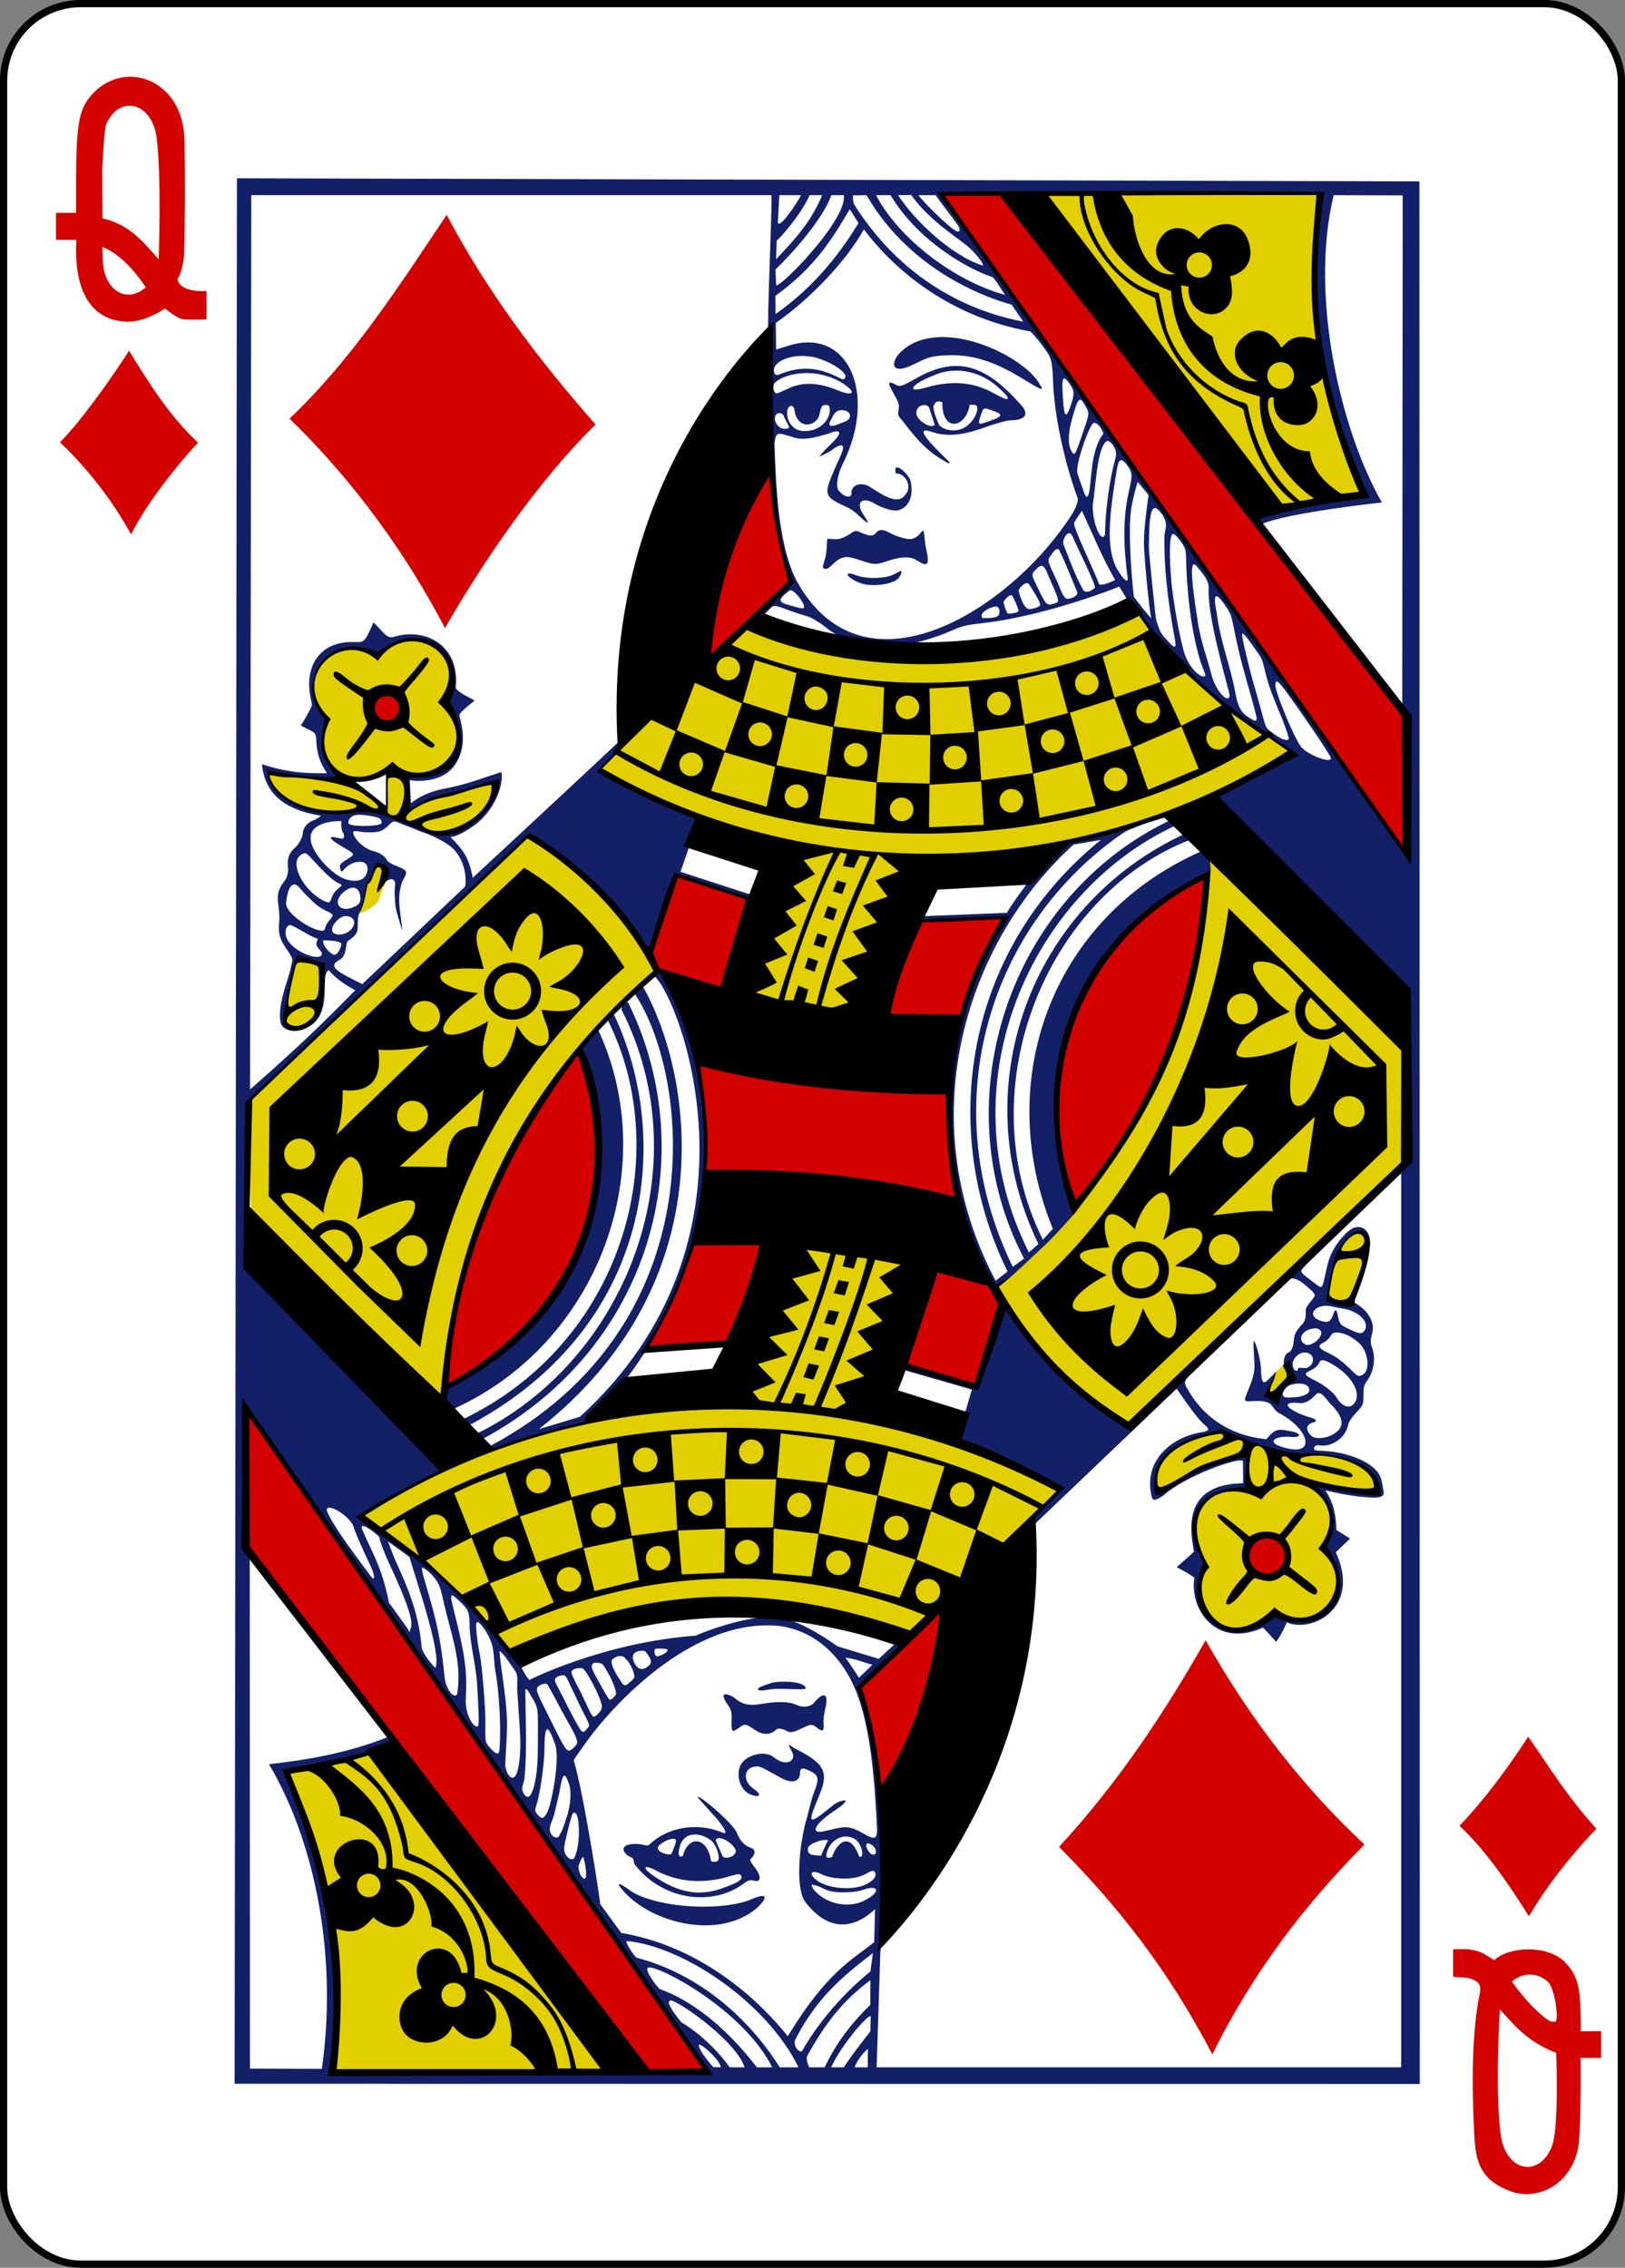<?xml version="1.0" encoding="UTF-8" standalone="no"?>
<!-- Created with Inkscape (http://www.inkscape.org/) -->

<svg
   xmlns:dc="http://purl.org/dc/elements/1.1/"
   xmlns:cc="http://creativecommons.org/ns#"
   xmlns:rdf="http://www.w3.org/1999/02/22-rdf-syntax-ns#"
   xmlns:svg="http://www.w3.org/2000/svg"
   xmlns="http://www.w3.org/2000/svg"
   xmlns:sodipodi="http://sodipodi.sourceforge.net/DTD/sodipodi-0.dtd"
   xmlns:inkscape="http://www.inkscape.org/namespaces/inkscape"
   width="224.225"
   height="312.808"
   id="svg4423"
   version="1.1"
   inkscape:version="0.92.5 (2060ec1f9f, 2020-04-08)"
   sodipodi:docname="QD.svg">
  <rect width="100%" height="100%" fill="#808080" stroke="none"/>
  <sodipodi:namedview
     id="base"
     pagecolor="#ffffff"
     bordercolor="#666666"
     borderopacity="1.0"
     inkscape:pageopacity="0.0"
     inkscape:pageshadow="2"
     inkscape:zoom="1"
     inkscape:cx="46.365593"
     inkscape:cy="175.55945"
     inkscape:document-units="px"
     inkscape:current-layer="CropMarks"
     showgrid="false"
     inkscape:snap-global="true"
     inkscape:snap-bbox="true"
     inkscape:snap-page="true"
     inkscape:window-width="1674"
     inkscape:window-height="925"
     inkscape:window-x="617"
     inkscape:window-y="74"
     inkscape:window-maximized="0" />
  <defs
     id="defs4425" />
  <g
     id="layer1"
     inkscape:groupmode="layer"
     inkscape:label="QD"
     transform="translate(-259.935,-369.777)">
    <g
       transform="translate(-512.471,486.833)"
       id="g3839"
       style="display:inline">
      <g
         transform="translate(-6377.939,2318.442)"
         style="display:inline"
         id="g3720">
        <rect
           ry="10.63"
           rx="10.63"
           style="display:inline;fill:#ffffff;fill-opacity:1;stroke:#000000;stroke-width:0.997;stroke-miterlimit:4;stroke-dasharray:none;stroke-opacity:1"
           id="rect6349"
           width="223.228"
           height="311.811"
           x="7150.843"
           y="-2435" />
      </g>
      <g
         style="display:inline"
         transform="matrix(0.155,0,0,0.155,111.192,-36.949)"
         id="g3870">
        <g
           transform="translate(4008,112)"
           id="g3887">
          <g
             id="g3134">
            <path
               sodipodi:nodetypes="ccccccccccccscccccssssssccccccccccccccccccccscccccccsscccscscccccsccccccccccccccsssccccsccc"
               inkscape:connector-curvature="0"
               id="path3012"
               transform="translate(-649.37,-550.753)"
               d="m 1830.219,94.626 c 0,0 163.654,236.547 219.156,278.531 4.082,1.915 72.509,-11.156 72.509,-11.156 -35.073,-83.963 -57.634,-170.83 -34.874,-268.218 z m 90.937,374.108 c -112.822,31.843 -225.434,61.789 -347.743,9.882 l -133.572,129.049 c -1.109,3.328 173.09,78.368 175.828,70.155 l -42.874,136.868 98.853,21.761 45.38,-145.592 c 0,0 136.477,-13.092 199.817,-34.825 48.159,-16.524 97.965,-28.508 140.969,-64.406 -88.826,-53.385 -136.749,-123.527 -136.657,-122.892 z m -678.595,38.16 c -42.761,-26.24 -76.184,27.765 -44.873,54.732 -3.68,15.753 -4.929,39.199 10.312,49.5 14.005,8.853 40.127,-0.329 43.898,-0.232 0.269,0.007 0.677,28.356 -1.5,28.283 -4.05,-0.136 -19.341,-13.161 -28.773,-15.988 -31.871,-9.555 -76.699,-14.269 -75.906,-12.625 1.33,2.758 -7.939,9.294 27.625,31.625 13.21,8.295 54.947,-1.048 88.187,9.438 20.252,6.388 40.161,17.009 51.156,11.719 13.901,-5.81 30.113,-24.151 35.344,-39.094 1.474,-16.319 -83.399,18.989 -78.239,19.562 l -0.266,-32.891 c 34.201,3.764 65.07,-21.022 31.457,-63.516 25.032,-24.881 -9.983,-84.18 -58.423,-40.512 z m 142.487,150.433 C 1300.934,742.116 1129,901.244 1129,901.244 l 1.84,118.762 167.969,150.305 c 13.306,-159.556 103.98,-308.472 190.316,-382.967 7.929,-22.655 -85.793,-122.068 -104.077,-130.018 z m 599.296,29.331 c -12.674,98.109 -24.193,231.902 -190.636,380.622 28.842,49.118 65.553,99.11 118.386,122.97 3.75,8.439 152.706,-154.135 244.344,-231 l -0.485,-104.117 z m -750.156,21.061 c -0.346,2.137 -6.493,27.907 -8.078,27.225 0.124,1.403 17.045,-6.285 18.958,-13.351 1.677,-6.196 5.557,-14.591 5.81,-15.777 -3.815,-26.528 -11.028,-7.687 -16.69,1.903 z m -62.309,68.588 c -6.047,14.602 -11.705,41.424 -9.617,58.881 29.799,14.915 37.897,-47.131 29.883,-53.062 -4.8,-2.028 -16.178,-5.962 -20.265,-5.819 z m 920.286,284.483 c -2.764,12.373 -2.18,16.044 3.328,18.459 9.644,4.228 13.981,-0.878 21.726,-21.03 4.61,-11.994 8.719,-30.042 5,-37.219 -18.278,-12.753 -27.938,30.444 -30.054,39.79 z M 1641.5,1031.719 c -5.848,0.048 -11.477,0.527 -16.688,1.719 -49.189,11.251 -45.465,97.197 -53.812,131.469 -154.511,22.048 -195.38,32.545 -237.719,49.938 -65.827,27.042 -86.674,43.545 -104.094,57.156 10.945,-1.281 129.065,108.858 135.156,124.406 -7.514,-21.317 228.51,-73.204 354.219,-21.094 15.417,5.522 132.865,-113.978 129.156,-127.312 15.245,-26.688 -148.035,-56.673 -168.625,-73.344 -16.894,-90.933 114.064,-140.741 23.375,-138.094 -16.505,0.482 -40.084,-5.014 -60.969,-4.844 z m 410.938,102.156 c -2.905,3.433 -5.842,5.257 -9.625,9.281 l -8.625,11.375 6.281,10.156 16.094,-17.75 z m -115.212,114.357 c 16.953,-7.649 77.127,-36.819 79.712,-30.076 l -1.274,29.201 c -9.207,-3.012 -68.622,6.809 -34.26,68.139 -21.64,48.72 26.583,73.846 60.364,41.632 70.799,24.29 61.322,-46.55 46.714,-57.996 11.514,-17.883 -2.957,-55.961 -10.16,-56.092 0,0 61.782,13.928 55.74,2.929 -2.757,-5.021 -6.207,-13.677 -19.938,-22.844 -15.824,-10.565 -43.624,-6.73 -66.125,-11.438 -24.053,-5.032 -39.541,-13.636 -59.756,-14.849 -30.512,2.781 -58.991,29.565 -51.018,51.394 z m -688.507,229.924 -85.125,22.75 c 0,0 27.535,63.898 37.062,120.875 11.654,69.694 2.344,145.469 2.344,145.469 l 247.062,1.25 z"
               style="fill:#e2cf00;fill-opacity:1;stroke:none" />
            <path
               sodipodi:nodetypes="cccccccccsccccsccccccccssccccccccccccccccccccccssscccccsccccccccccccccccccccccccccccccsssccccccccccccccccssssccccscscccccccccccccc"
               inkscape:connector-curvature="0"
               id="path3082"
               d="m 1604.334,1321.83 c -32.522,-11.294 -33.188,-31.763 -34.305,-57.85 -1.922,-39.569 -1.576,-81.209 4.1,-113.442 2.175,-9.802 3.345,-14.818 -6.442,-18.283 -5.398,-1.862 -10.796,-1.113 -16.193,-1.939 v -24.391 c 10.251,-0.55 19.77,-0.528 28.426,4.595 3.897,2.373 8.238,5.002 8.238,5.002 12.745,-12.053 46.217,-13.848 62.124,1.037 10.55,10.633 13.957,19.529 14.641,43.48 0.505,17.663 0,18.866 0,18.866 l 18.351,-0.103 v 23.732 h -18.351 c 0,0 0.409,11.796 0,37.366 -0.319,19.9 -0.703,32.912 -2.091,42.381 -6.253,33.026 -35.664,46.995 -58.498,39.549 z m 35.206,-40.862 c 6.392,-17.037 3.722,-82.878 3.722,-82.878 -27.395,-10.53 -39.012,-27.024 -50.165,-38.757 0,0 -4.648,73.088 0.901,112.449 5.055,32.648 34.516,37.515 45.542,9.185 z m 0.154,-110.725 c 1.492,0.218 3.198,0.318 3.422,-0.316 2.096,-5.917 -1.548,-30.669 -7.738,-35.636 -16.661,-13.37 -31.891,0 -31.401,0.602 7.864,10.685 17.094,22.423 28.999,31.683 2.256,1.887 4.171,3.287 6.717,3.667 z m -818.502,46.634 C 712.79,1062.158 612.345,914.982 478.986,752.773 c 0,0 0.111,-62.693 0.578,-124.873 l 409.691,587.454 z m 379.502,-202.152 c 53.707,-58.287 94.387,-120.405 130.499,-183.867 41.158,73.091 88.795,132.636 141.396,181.802 -51.571,52.132 -98.356,111.784 -135.397,186.748 -30.111,-57.286 -69.162,-117.056 -136.498,-184.683 z m 356.464,-18.741 c 22.909,-24.003 42.628,-50.888 61.157,-79.27 20.593,29.195 33.005,51.038 60.667,81.84 -23.753,25.164 -43.73,50.445 -60.006,77.957 -19.598,-31.227 -40.026,-60.274 -61.819,-80.527 z M 1040.651,967.067 c -3.492,-29.386 -9.477,-64.551 -18.084,-94.819 l 74.805,-70.529 c -8.073,63.024 -20.465,111.377 -56.721,165.348 z m 357.506,-222.297 c 16.74,22.236 -11.51,34.579 -22.178,24.683 -21.628,-20.062 10.052,-40.79 22.178,-24.683 z M 656.455,604.742 c -12.412,7.955 22.306,-193.894 117.606,-298.211 57.966,166.034 -44.308,259.125 -117.606,298.211 z m 470.158,-0.747 -63.294,-17.084 31.516,-88.517 c 0,0 59.427,13.923 54.359,32.304 -16.499,59.836 -22.581,73.297 -22.581,73.297 z M 833.61,569.969 c 17.138,-28.177 30.15,-59.242 42.13,-91.03 l 89.997,-12.473 -52.163,101.162 z M 1215.077,445.754 c -48.986,-97.535 8.723,-251.913 115.307,-294.405 -3.84,98.911 -34.529,199.1 -115.307,294.405 z M 885.839,418.041 c 2.156,-34.643 -1.813,-70.947 -6.604,-103.121 l 222.786,29.696 7.784,93.381 z M 1048.874,269.685 c 7.55,-29.703 14.258,-54.425 28.836,-78.499 16.222,0.517 82.013,-10.302 73.624,2.479 -17.887,22.881 -26.443,60.024 -38.157,83.384 -12.291,-1.302 -67.988,8.289 -64.303,-7.364 z M 901.303,252.668 c -22.532,-7.951 -53.339,-10.172 -65.32,-27.597 l 23.437,-74.268 69.414,21.294 z m 194.8,-708.623 54.399,-0.519 c 0,0 261.382,334.445 359.348,464.593 -3.264,13.248 1.094,125.515 1.094,125.515 -138.762,-195.278 -414.841,-589.589 -414.841,-589.589 z M 594.866,10.689 C 580.25,-5.001 603.494,-18.904 613.159,-4.884 621.671,7.464 602.573,18.964 594.866,10.689 Z M 888.15,-44.145 c 0.844,-77.503 55.803,-169.482 55.233,-167.131 -0.636,-0.151 7.833,75.766 18.395,99.655 -2.85,4.209 -71.029,72.333 -73.629,67.476 z M 654.039,-69.865 C 611.429,-151.324 560.225,-213.053 515.631,-256.291 c 55.54,-52.532 97.182,-117.417 139.908,-181.339 35.272,67.05 81.125,128.329 132.55,186.569 -51.584,50.656 -100.325,122.422 -134.051,181.197 z M 311.285,-235.228 c 24.958,-24.895 61.836,-81.521 61.476,-81.593 17.548,28.664 36.047,58.334 61.516,82.021 -0.269,-0.255 -39.474,41.882 -59.72,81.499 -18.064,-33.015 -41.912,-61.755 -63.272,-81.928 z m -3.545,-180.174 v -24.001 h 17.952 c 0,0 -0.204,1.952 -0.062,-30.773 0.199,-45.779 2.486,-59.841 11.637,-71.53 24.652,-31.491 69.881,-21.833 81.761,17.459 0.903,2.987 2.943,10.557 3.148,20.578 0.532,26.048 0.575,69.277 -0.284,96.275 0.432,10.578 -3.342,24.376 -6.059,26.736 1.309,9.614 16.438,11.549 25.921,10.802 v 25.112 c 0.047,-0.14 -9.623,0.919 -21.02,0 -4.8,-0.387 -15.887,-9.527 -15.887,-9.527 0,0 -17.529,12.053 -33.285,11.727 -51.551,-1.066 -45.827,-65.406 -45.676,-72.761 z m 41.294,6.332 c 0,0 0.041,9.038 0.591,15.082 1.818,19.946 14.833,30.285 27.808,26.735 6.475,-2.013 10.274,-5.914 10.274,-5.914 -11.036,-16.38 -24.159,-30.143 -38.674,-35.903 z m 47.902,-99.846 c -5.509,-30.086 -33.843,-34.698 -44.52,-9.24 -1.924,4.587 -3.53,40.851 -3.53,40.851 l 0.221,42.839 c 22.988,5.052 35.673,19.801 50.031,36.535 0,0 2.882,-76.993 -2.202,-110.984 z"
               style="fill:#d40000;fill-opacity:1" />
            <path
               transform="translate(-649.37,-550.753)"
               sodipodi:nodetypes="ccccccccccccccccccccccccsccccccccccccccccccccscccccccccccccccccccsccscccccscsssccccccccssssccccssccccscssccccsscsccccsccccsscccccscccccccccsscccccccccsccccscccccccsccccssccccccccccccccsccccsccccscsccccsssccccsssscscccssccccccccssscscsssscccccccccccsscccccccccssccscscsccsscscccsscccsccccccccccccscccscccccccccsscccscccccccccccscccccccccccccccccccccccccsccccccccccccccccscsscscscccccsccsccccscsccscascascscccsssccccccccccscscccssssscccscccsccscccssccssccccccccccccccccccccccccccccccccccccccccccccccccccccccccccccccccccccccccsssccscssccccscsscccccccccccccsccccccccccccssccscccscsccscccccsccsccsscccccccssscsccccccccscscsssccsssssccccccccccccccccccsscccccccsscccscccccccccccccccccsscccccsscccsccccccccccccccccccscccccccccccccccccccccccccccccscccccccccccsccccccccccccccccccccccccccscccccsccccsccsccsscscccccsccsccccccscccccccccccccccccccscccccccccsccscsccscscccscsccccsccccscccccsccccccccccccscsccccccccccccccccccccccccccsssscccccsscccccccssccccsscsccssssccsssccscccssccccccccccccccccccccccccccccccccccccccccccccccccccccccccccccccccccccccccccccccccccc"
               inkscape:connector-curvature="0"
               id="path3084"
               d="m 1118.186,80.604 -2.046,1695.688 1055.065,0.195 -0.357,-1693.138 z M 2082.375,93.875 c -8.572,93.824 -10.07,167.35 38.61,264.656 -8.794,9.222 -75.038,11.836 -95.915,22.755 -0.383,2.621 5.362,7.156 5.362,7.156 21.84,-10.135 107.002,-19.38 107.002,-19.38 -35.666,-62.164 -65.006,-181.734 -42.919,-273.435 l 61.469,0.195 -0.39,451.802 c 0,0 4.834,87.209 6.655,136.344 -32.727,-42.295 -76.128,-101.368 -104.469,-145.219 -34.384,-48.369 -72.662,-105.111 -111.969,-158.344 -11.589,-16.772 -28.111,-38.532 -41.594,-58.125 -21.168,-30.259 -38.671,-53.739 -60.625,-86.312 -23.442,-33.727 -45.916,-64.337 -73.781,-103.5 C 1746.192,99.137 1745.094,95.188 1745.094,95.188 Z m -403.688,1.752 c 39.845,69.244 111.169,92.694 129.114,97.363 l 10.432,15.243 c -84.089,-16.479 -129.122,-70.463 -150.267,-103.845 -1.645,-2.597 -1.46,-8.567 -1.46,-8.567 z m -39.438,0 c -11.02,26.146 -26.446,41.171 -41.065,57.005 l 0.505,-16.817 c 0.452,1.054 21.889,-22.733 29.27,-40.189 z m 19.293,0 c 0,0 0.322,4.467 -1.01,8.138 -8.446,27.263 -60.869,79.011 -59.361,71.256 l -0.533,-13.349 c -0.23,0.574 39.382,-37.716 49.756,-66.045 z m -38.124,0 c -4.086,7.61 -19.328,30.597 -20.707,24.228 l 1.353,-24.228 z m 119.773,0 c 6.607,9.562 12.609,16.555 19.555,26.334 1.295,1.864 2.075,4.068 1.75,4.906 -1.054,2.716 -4.194,0.699 -12.871,-6.992 -14.233,-12.616 -23.918,-24.248 -23.918,-24.248 z m -53.018,0 12.875,0.031 c 26.667,44.289 74.512,67.854 91.075,73.007 4.417,4.869 9.18,13.776 11.031,15.746 -44.658,-12.095 -94.688,-49.852 -114.981,-88.784 z m 31.31,-0.188 c 14.203,20.494 36.457,34.862 48.992,44.669 6.742,5.284 15.643,16.075 14.811,18.217 -27.918,-8.823 -60.568,-39.769 -75.553,-62.699 z m -54.733,12.681 7.76,12.352 c -18.801,31 -42.378,58.927 -73.822,80.939 l -0.17,-16.189 c 35.682,-25.696 51.101,-51.518 66.232,-77.102 z m 12.586,17.903 c 22.415,30.195 70.721,76.926 148.191,90.891 0,0 4.399,3.974 10.816,12.711 8.141,11.084 8.269,11.522 9.344,29.688 0.721,33.245 11.523,78.364 22.25,106.75 -1.329,7.057 -2.568,10.652 -15.875,28.625 -55.451,74.895 -173.584,145.734 -231.783,49.048 -19.409,-30.975 -21.298,-90.361 -22.529,-127.392 0,0 0.366,-2.605 0.513,-3.31 1.401,-6.722 3.322,-5.663 13.828,-2.784 10.651,4.572 21.741,0.879 33.013,-2.188 12.834,-5.184 13.902,-1.187 1.524,10.364 -4.28,3.995 -9.519,10.101 -8.968,9.807 0.551,-0.294 7.75,-3.234 10.933,-5.656 9.89,-7.529 12.228,-4.645 8.562,3.641 -15.548,35.149 -18.308,36.549 3.563,46.312 4.559,2.035 7.671,4.309 10.229,6.541 14.954,14.073 9.584,6.492 5.403,0.03 -6.434,-10.113 -0.618,-15.458 10.243,-9.196 7.257,4.185 16.791,7.562 21.976,5.96 10.063,-3.276 13.134,-14.299 10.149,-26.429 -2.389,-6.709 -16.14,-18.559 -12.969,-6.156 8.264,-0.372 15.401,11.348 8.219,19.281 -5.419,7.308 -15.084,3.362 -29.906,-6.438 -8.19,-6.156 -18.136,-3.009 -17.75,4.562 0.259,5.084 -6.94,3.915 -11.618,-2.562 -2.598,-3.597 -0.835,-13.953 4.045,-23.764 30.73,-61.78 4.822,-121.687 -48.396,-104.799 -5.852,1.857 -11.13,3.364 -11.13,3.364 l -0.288,-23.635 c 30.556,-21.292 62.967,-55.247 78.41,-83.268 z m 31.07,110.914 c -8.024,9.686 -5.18,18.307 12.438,9.625 14.346,-7.07 16.333,-7.904 31.969,-8.469 22.19,-0.802 42.104,6.256 66.75,21.375 16.335,10.021 18.715,10.779 14.281,4.5 -13.194,-25.25 -91.183,-63.584 -125.438,-27.031 z m -75.357,2.891 c 15.401,3.88 30.181,14.051 27.607,18.265 -0.926,1.516 -1.821,1.804 -3.781,0.781 -11.267,-5.565 -29.226,-14.665 -55.188,-3.562 -2.862,1.224 -4.451,-0.674 -4.438,-4.125 0.026,-6.698 11.303,-12.048 23.214,-12.48 4.24,-0.005 8.861,0.213 12.585,1.121 z m 89.464,19.586 c -9.18,4.771 -12.332,7.311 -16.233,5.179 -9.317,-5.093 -7.349,-1.097 -1.562,9.156 4.083,7.235 4.043,8.723 3.437,13.156 -0.658,4.818 -0.559,5.005 4.125,10.156 8.761,11.513 17.477,22.619 30.595,31.354 4.09,2.723 9.556,5.821 9.968,5.834 1.306,0.04 0.807,-1.002 -1.531,-3.281 -16.8,-16.16 -30.049,-30.642 -12.942,-24.49 19.919,6.494 38.865,-1.597 54.399,-6.879 6.333,-1.953 12.987,-3.6 14.637,-3.599 14.347,0.015 17.738,-5.957 8.563,-15.062 -31.036,-34.802 -56.791,-42.994 -93.455,-21.523 z m 73.642,6.523 c 6.417,5.926 9.798,9.144 9.156,10.688 -0.688,1.656 -5.628,-1.149 -13.906,-5.562 -16.653,-8.879 -35.534,-10.968 -59.125,-4.156 -18.315,5.288 -12.909,-3.106 7.5,-11 16.34,-7.535 38.885,-5.284 56.375,10.031 z m -171.024,-11.988 c 13.99,-0.224 28.562,4.368 38.306,12.769 6.797,5.861 1.828,7.225 -9.219,2.656 -16.709,-6.911 -30.789,-8.012 -44.5,-1.594 -4.304,2.015 -9.267,4.412 -10.625,4.281 -2.292,-1.551 -3.266,-6.059 -1.281,-9.25 5.511,-5.409 16.438,-8.688 27.319,-8.863 z m 230.587,4.8 c 1.026,0.044 2.575,1.677 4.875,4.906 4.185,5.875 4.344,8.776 0.875,19.062 -4.236,12.56 -5.935,10.522 -7,-7 -0.691,-11.368 -0.71,-17.053 1.25,-16.969 z m 13.875,18.938 c 1.597,-0.226 3.458,2.588 6.437,8.406 2.08,4.06 1.587,5.275 -4.906,24.281 -2.717,7.954 -5.275,14.289 -5.344,14.344 -1.998,1.574 -1.74,1.435 -2.594,0.344 -4.63,-5.916 -4.299,-17.453 -0.312,-31.281 3.021,-10.48 4.666,-15.803 6.719,-16.094 z m -126.063,1.438 c 0.504,-0.043 3.607,0.633 3.607,0.633 -0.321,28.152 21.449,22.488 24.33,2.492 0,0 5.372,-0.553 6.193,0.78 2.58,4.187 -3.412,16.23 -12.373,20.171 -6.54,2.919 -15.427,2.208 -20.737,-2.68 -1.485,-2.754 -5.985,-13.214 -5.146,-17.552 1.045,-2.533 2.613,-3.713 4.125,-3.844 z m -12.972,3.289 c 0.223,-0.011 0.434,-0.011 0.656,0 2.137,0.109 3.69,0.686 4.534,3.274 l 4.664,14.301 c -3.432,4.102 -16.473,-4.21 -16.448,-10.449 0.017,-4.308 3.256,-6.96 6.594,-7.125 z m -88.52,-0.029 c 3.289,-0.319 4.45,0.048 4.832,3.118 1.112,9.293 -8.183,19.391 -20.237,19.94 -11.665,1.305 -17.962,-7.744 -17.604,-16.568 0.027,-6.707 5.798,-7.546 6.439,-2.244 1.85,15.309 14.931,16.189 20.906,7.736 2.26,-3.313 1.745,-11.473 5.664,-11.981 z M 1784.281,285.5 c 0.928,-0.038 2.17,0.312 4,0.938 12.032,3.84 12.354,5.699 2.063,9.406 -12.273,4.421 -13.069,4.999 -10.188,-3.562 1.607,-4.776 2.083,-6.697 4.125,-6.781 z m -127.542,1.349 c 8.919,0.553 9.668,8.1 1.823,10.62 -11.681,5.155 -15.616,4.818 -11.091,-2.787 2.455,-5.387 4.649,-7.73 9.268,-7.833 z m -55.802,2.713 c 1.065,-0.01 2.286,0.4 3.594,1.375 1.34,4.047 3.613,7.159 5.406,11.344 -1.832,1.818 -6.2,1.789 -8.985,-0.419 -5.586,-4.43 -4.629,-12.255 -0.015,-12.3 z m 280.438,8.719 c 3.464,0.021 6.985,5.508 8.136,9.597 -12.102,15.547 -10.199,44.574 -13.013,53.338 -2.439,7.132 -3.226,0.976 -9.959,-17.495 -2.718,-7.456 10.981,-44.522 14.149,-45.346 0.225,-0.058 0.457,-0.095 0.688,-0.094 z m 12.375,15.938 c 2.694,1.538 6.353,5.069 7,10.625 0.375,3.225 -1.222,7.51 -2.25,11.75 -2.444,10.08 -5.749,29.124 -6.938,46.719 -0.506,7.488 -0.48,14.223 -0.812,14.875 -3.642,7.135 -11.319,-12.062 -10.662,-27.347 2.386,-12.203 3.718,-54.946 13.662,-56.622 z m 17.094,21.938 c 1.71,2.376 2.794,4.195 3.321,6.244 0.916,3.56 0.148,7.813 -1.946,16.881 -5.552,24.034 -4.747,49.938 -1.125,76.531 0.762,5.595 -3.123,2.792 -9,-6.844 -3.259,-5.343 -5.344,-12.666 -6.344,-21.312 -2.048,-18.904 1.899,-44.53 5.258,-64.746 1.486,-8.947 2.522,-16.831 9.836,-6.754 z m 9.219,14.625 9.719,11.719 c 0,0 -4.15,26.941 -4.125,41.312 -0.677,5.383 4.83,63.922 6.625,68.656 -5.972,-6.69 -8.765,-10.625 -15.312,-19.031 -0.744,0.122 -6.414,-57.675 -2.5,-79.781 2.367,-13.371 5.594,-22.875 5.594,-22.875 z m 15.25,23.281 c 1.632,-0.059 3.706,1.779 6.312,5.438 2.352,3.301 3.498,6.013 3.625,10.125 0.093,2.997 -1.391,5.311 -1.438,10.656 -0.274,31.843 4.029,61.895 9.445,90.869 1.91,10.366 -1.807,6.138 -7.955,-0.42 -5.636,-6.006 -5.738,-8.29 -8.747,-16.825 -0.601,-1.703 -6.601,-60.425 -6.55,-64.864 0.212,-18.247 0.735,-28.411 2.839,-32.789 0.687,-1.43 1.49,-2.152 2.469,-2.188 z m -35.321,63.984 c 0,0 -11.314,5.823 -14.278,3.779 -4.778,-13.03 -22.016,-47.91 -22.313,-54.087 0.306,-2.029 7.066,-11.206 7.066,-11.206 9.526,20.663 18.097,41.803 29.525,61.515 z m -212.939,-41.892 c -3.413,4.007 -7.478,2.336 -15.705,-1.278 -4.218,-1.295 -3.565,0.441 -10.534,4.062 -5.405,2.808 -7.303,2.88 -10.883,2.85 -4.723,-0.04 -6.424,-1.696 -6.437,1.626 -0.01,1.837 -0.283,10.139 -1.398,14.43 -1.518,5.841 -2.845,8.419 -2.01,9.432 2.402,2.2 4.42,0.858 9.484,-4.034 8.4,-8.114 14.066,-5.789 23.424,-2.771 10.643,3.432 12.844,4.696 22.578,1.294 13.79,-4.82 22.095,-4.825 27.586,-1.328 9.464,6.026 12.319,5.672 8.421,-10.806 -1.257,-5.312 -1.346,-13.549 -2.12,-14.976 -0.877,-1.616 -3.283,2.994 -5.801,4.688 -4.814,3.239 -7.302,3.179 -18.156,-0.375 -6.428,-2.107 -13.635,-8.997 -18.448,-2.815 z m 174.549,2.15 c 4.2,9.897 20.917,42.967 20.409,46.662 -3.256,2.924 -7.614,5.055 -10.197,2.44 -8.357,-15.25 -10.863,-23.471 -17.654,-40.586 -2.026,-4.091 4.035,-14.517 7.443,-8.515 z m 89.777,-1.216 c 1.185,-0.165 3.658,2.294 5.497,4.755 5.724,7.657 6.069,8.607 6.25,16.812 0.657,29.753 4.397,64.776 12.781,91.781 1.65,5.315 4.778,11.779 4.438,12.656 -2.811,4.098 -15.847,-6.875 -19.781,-23.562 -5.426,-21.19 -8.603,-43.301 -10.328,-57.693 -2.185,-25.314 -2.172,-43.429 1.143,-44.749 z m -100.284,16.411 c 4.816,9.286 10.882,25.31 14.967,34.924 1.863,4.174 -7.66,7.464 -9.85,6.045 -3.804,-2.84 -5.604,-10.834 -8.101,-15.625 -7.948,-17.375 -9.376,-17.74 -4.972,-23.152 2.712,-3.762 5.949,-8.373 7.957,-2.191 z m 119.156,10.656 c 0.699,4.5e-4 1.604,0.681 2.75,2.156 5.024,5.938 8.437,10.475 9.75,14.875 0.953,3.193 0.188,5.589 0.531,11.375 0.899,15.157 4.879,35.846 16.156,78.188 1.1,4.129 2.592,9.015 2.406,10.344 -1.091,7.774 -12.493,-4.827 -15.813,-17.844 -3.849,-14.775 -10.868,-33.646 -12.937,-51.094 -4.26,-27.695 -6.62,-48.002 -2.844,-48 z m -129.199,11.194 c 9.482,22.125 10.231,22.086 4.261,23.837 -6.311,1.851 -6.69,1.244 -14.102,-13.821 -5.409,-10.994 -6.478,-12.373 -1.929,-16.335 6.944,-8.183 8.767,-0.38 11.77,6.319 z m -132.051,-5.277 c -1.08,0.022 -4.255,2.43 -7.448,3.694 -7.833,3.1 -21.743,3.313 -30.221,0.759 -15.024,-6.032 -10.792,1.801 2.497,6.567 10.314,3.469 30.742,0.78 33.907,-5.647 1.948,-2.057 2.653,-5.401 1.265,-5.373 z m 114.234,11.634 c 8.464,13.081 11.008,18.305 9.578,19.323 -1.353,1.353 -8.057,3.881 -10.812,2.531 -3.459,-1.695 -6.472,-9.772 -7.992,-16.105 1.06,-3.093 6.623,-8.64 9.226,-5.749 z m -212.016,5.511 c 3.783,0.015 13.621,13.239 11.625,15.625 -0.554,1.226 -4.243,0.058 -12.861,-2.329 -2.877,-1.058 -9.382,-1.91 -7.324,-6.082 1.024,-1.895 7.054,-7.219 8.56,-7.213 z m 202.937,18.125 c -0.846,2.261 -7.228,2.792 -9.937,2.625 -2.333,-4.85 -2.945,-7.165 -3.594,-10.375 0.881,-1.927 5.252,-6.917 7.409,-5.938 1.291,1.153 5.463,11.298 6.122,13.688 z m 176.094,-12.75 c 1.35,0.047 3.686,2.413 7.156,7.375 6.558,9.377 5.669,8.696 10.375,31.094 5.343,25.401 11.733,43.491 18.188,69.438 0.088,4.306 -1.655,3.162 -6.438,0.25 -7.813,-4.758 -10.383,-10.043 -12.844,-23.812 -4.199,-22.744 -13.068,-43.787 -16.469,-70.656 -1.797,-8.886 -1.942,-13.756 0.031,-13.688 z m -196.849,9.075 c 4.613,-0.157 3.992,6.95 2.671,8.1 -3.371,2.936 -12.663,2.06 -14.258,2.225 -3.569,-5.596 8.58,-10.136 11.587,-10.325 z m 220.286,24.175 c 1.357,0.187 4.998,5.329 11.812,14.906 6.547,9.202 5.113,7.699 9.031,22.844 5.544,20.928 14.718,36.021 20.094,55.281 -0.01,2.202 -2.671,1.918 -5.219,0.875 -4.962,-2.079 -9.392,-5.591 -13.594,-9.031 -2.875,-3.104 -2.853,-7.048 -11.344,-36.25 -3.064,-10.536 -3.861,-13.274 -7.688,-29.281 -3.2,-13.385 -4.632,-19.556 -3.094,-19.344 z m -709.884,62.523 c 22.262,40.967 14.021,59.134 -33.866,64.808 -3.458,-0.486 -0.194,20.988 -0.29,30.585 23.994,-13.725 53.005,-16.931 79.745,-25.548 -7.28,23.312 -20.061,49.73 -58.767,45.662 -40.458,-31.262 -88.076,-12.479 -120.383,-25.171 -17.573,-6.547 -24.283,-26.065 -24.492,-29.412 21.073,2.111 44.867,6.625 65.287,5.148 -22.306,-17.183 -15.782,-40.962 -12.638,-51.836 -26.101,-32.911 -4.311,-69.931 33.601,-61.323 3.918,0.89 11.653,4.7 11.653,4.7 36.571,-32.739 78.961,-1.982 60.15,42.386 z m 739.915,-19.93 c 1.514,-0.144 4.859,3.809 11.562,13.188 19.886,27.82 37.105,53.7 36.844,55.156 -0.859,4.792 -21.583,-3.605 -26.812,-10.469 -5.957,-7.818 -22.712,-48.073 -22.688,-54.469 0.01,-2.135 0.301,-3.331 1.094,-3.406 z m -809.875,119.156 c 10.344,1.519 13.233,2.394 13.125,6.438 0.884,3.433 -25.102,3.891 -28.625,1.344 -2.813,-2.034 0.815,-6.493 3.594,-7.562 4.027,-1.213 8.013,-0.789 11.906,-0.219 z m 716.375,3.688 c -145.191,68.574 -204.585,250.962 -131.302,390.735 l -10.087,7.284 c -71.851,-147.776 -18.401,-306.132 98.339,-386.106 4.727,-3.36 15.182,-5.954 20.044,-9.176 0,0 -47.623,10.864 -63.745,17.17 -3.269,-0.112 -12.877,3.275 -23.198,14.466 -9.022,8.359 -37.232,47.251 -36.33,48.604 l -74.956,3.019 0.064,2.77 73.569,-1.7 c -75.757,124.733 -57.145,243.412 -10.368,326.469 l 1.155,0.777 c 2.72,1.83 9.876,-3.405 24.719,-17.469 6.114,-5.793 13.818,-12.988 17.125,-16 9.174,-8.405 22.24,-22.904 31.219,-33.375 -50.94,-103.825 -0.69,-240.57 118.514,-302.192 0.203,-3.28 -1.271,-13.297 -1.271,-13.297 0,0 -4.504,-4.047 -7.165,-3.631 -132.802,58.499 -186.009,203.765 -132.014,335.865 l -8.906,9.691 c -67.847,-136.797 4.981,-307.781 131.968,-356.22 -0.061,-3.091 -2.812,-7.037 -6.226,-4.661 -137.092,63.649 -196.836,226.182 -129.681,364.724 l -8.46,7.474 c -76.401,-151.691 4.099,-321.671 130.304,-379.753 3.723,-0.863 -3.312,-5.469 -3.312,-5.469 z m -738.953,1.414 c 0,0 -0.962,8.079 1.89,10.836 1.311,5.763 -0.784,5.138 -5.687,3.969 -12.07,-2.878 -2.655,3.989 7.219,9.531 9.727,5.46 8.421,5.276 -0.062,10.656 -5.703,3.617 -5.11,4.974 -4.344,7.719 1.138,4.074 1.917,1.361 4.281,-0.812 4.965,-4.564 8.931,-5.705 13.344,-5.688 6.627,0.026 7.298,5.331 6.125,9.469 -2.635,8.684 -11.575,8.222 -18.906,6.062 -11.993,-3.532 -31.581,-24.334 -31.278,-36.578 -0.834,-10.969 14.176,-15.666 27.418,-15.165 z m 53.922,2.68 c 4.649,1.709 10.5,3.993 16.938,6.688 8.889,2.824 17.898,7.422 23.707,11.294 17.689,11.792 16.61,35.377 15.333,37.72 l -91.391,86.613 c 0,0 -5.162,-2.521 -10.023,-5.002 -15.366,-7.84 -19.059,-11.971 -10.531,-16.312 4.137,-2.106 5.471,-6.634 6.062,-11.062 0.793,-5.934 0.483,-4.922 4.031,-7.625 6.175,-4.705 6.469,-6.648 6.5,-14.469 0.02,-5.177 0.554,-7.561 2.438,-10.812 1.495,-2.581 3.07,-7.969 4.125,-14.156 0.173,-1.016 0.224,-3.557 0.422,-4.449 1.08,-4.84 2.613,-6.265 3.64,-7.364 1.024,-1.096 2.668,-4.827 3.812,-8.062 2.55,-7.213 2.07,-6.143 6.188,-5.344 5.982,1.161 5.124,4.65 4.469,10.188 -0.318,2.687 -2.108,4.573 -1.5,3.969 0.817,-0.811 4.49,-2.546 5.25,-2.719 1.914,-0.436 3.821,0.22 4.313,3.219 0.274,1.67 -0.453,4.747 -0.406,7.125 0.122,6.163 0.373,13.546 1.781,18.406 6.785,23.419 5.435,20.176 3.125,0.688 -0.553,-4.665 -1.204,-11.516 -0.531,-17.219 0.474,-4.02 1.626,-8.999 3.188,-11.719 4.011,-6.99 4.23,-8.371 -4.469,-11.812 -3.232,-1.279 -8.736,-3.518 -9.875,-5.75 -1.394,-2.732 -5.538,-6.449 -10.937,-7.719 -13.129,-3.088 -20.77,-15.772 -18.875,-17.656 1.242,-1.235 6.53,0.381 9.875,0.5 11.986,0.427 14.533,-0.19 19.844,-4.75 2.828,-2.428 4.097,-4.589 6.348,-4.747 2.375,-0.045 5.402,1.72 7.152,2.341 z m 622.075,14.032 c -122.778,99.33 -144.296,260.012 -83.046,384.002 l -10.599,8.328 c -76.974,-145.44 -25.273,-302.331 69.293,-388.132 z M 1178.438,681.25 c 2.167,-0.203 4.537,2.975 13.156,12.188 5.806,6.205 11.852,11.595 15.031,13.406 7.212,3.453 5.635,2.015 -0.375,7.719 -6.144,7.047 -2.751,12.843 -10.094,9.312 -19.103,-8.967 -32.517,-35.387 -20.094,-41.75 0.937,-0.48 1.653,-0.807 2.375,-0.875 z m -9.5,27.781 c 0.466,-0.036 0.969,0.034 1.469,0.156 2.356,0.575 5.213,5.004 8.281,8.094 8.491,8.55 12.432,12.342 19.219,15.344 6.67,2.95 6.851,3.667 2.156,8.875 -1.707,1.894 -2.724,4.17 -3.125,5.438 -0.401,1.267 -0.505,2.881 -1.938,3.156 -7.436,1.428 -32.153,-13.564 -33.125,-23.906 0.798,-9.673 3.24,-16.864 7.062,-17.156 z m 52.375,2.875 c 4.288,-0.11 6.806,3.711 6.781,9.906 -0.017,4.292 -2.433,6.036 -7.344,7.875 -10.497,3.93 -16.965,-3.581 -9.625,-11.875 3.085,-3.486 7.254,-5.831 10.188,-5.906 z m -6.406,25.219 c 7.918,0.031 10.212,6.708 4.406,12.469 -5.454,5.411 -16.461,5.438 -16.438,-0.5 0.018,-4.658 6.991,-11.989 12.031,-11.969 z m -49.098,7.989 c 5.358,1.584 18.398,10.977 24.133,12.082 0.302,3.168 -3.511,4.034 1.903,9.992 2.458,2.705 2.668,4.549 0.531,5.688 -6.541,3.485 -29.201,-7.532 -30.719,-18.875 -0.737,-5.539 1.103,-8.688 4.152,-8.886 z m 29.567,13.574 c 7.796,0.325 16.615,0.556 15.688,4.281 -0.673,2.701 -3.462,9.835 -7.031,8.5 -1.734,-0.649 -3.42,-2.375 -4.625,-3.531 -4.16,-3.99 -5.266,-9.302 -4.031,-9.25 z m 294.829,32.276 c 22.71,20.561 105.218,235.341 -66.721,391.819 l -36.488,10.932 c 165.081,-129.621 137.617,-313.641 93.073,-393.027 0.01,-2.33 -0.646,-2.065 -4.755,1.656 -3.597,3.257 -3.98,3.961 -2.531,4.562 50.344,77.465 69.159,296.263 -129.187,401.844 -3.327,3.455 3.408,2.929 3.408,2.929 0.351,-2.842 89.31,-24.457 83.032,-25.002 82.913,-73.291 155.102,-248.075 65.238,-400.426 -2.17,-1.426 -5.069,4.712 -5.069,4.712 z m -28.641,24.318 -1.156,4.844 c 71.964,141.283 3.271,314.375 -130.5,378.438 2.203,1.616 4.646,2.73 7.104,3.881 151.753,-81.714 195.509,-254.656 129.312,-388.607 z m -12.031,10.019 -0.839,5.127 c 59.576,120.242 12.28,287.102 -129.909,354.789 -1.349,7.279 0.022,5.152 6.672,4.807 164.52,-88.227 179.989,-256.007 128.51,-364.966 z m -10.219,14.419 c -4.646,6.142 -13.154,9.322 -15.981,17.227 47.796,126.319 -13.977,247.918 -118.549,299.174 -0.085,6.358 -4.646,22.087 6.426,19.573 129.196,-58.526 185.406,-214.088 128.918,-336.539 0,0 -0.736,0.537 -0.815,0.565 z m 648.945,244.234 c 4.757,0.334 9.021,1.776 13.435,2.351 16.047,2.08 26.459,13.78 19.287,20.896 -2.356,2.338 -5.648,0.993 -16.074,-4.107 -4.79,-2.343 -5.559,-4.538 -6.55,-9.822 -1.188,-6.336 -2.453,-6.977 -4.062,-2.062 -1.627,4.966 -3.378,8.047 -8.857,6.79 -15.386,-3.576 -9.571,-14.166 2.82,-14.047 z M 1916.594,1191.5 c -38.536,-21.868 -86.124,-61.302 -113.329,-106.106 -13.525,25.377 -29.416,71.56 -29.416,71.56 l -60.484,-16.895 -0.712,1.26 59.782,17.227 -5.827,19.948 c -0.63,2.156 -9.887,24.861 -9.887,24.861 l 93.373,43.573 c -5.785,9.053 -12.097,14.907 -20.117,23.351 -4.534,4.761 -4.661,10.931 -4.661,10.931 l 129.463,-123.488 c 0,0 16.701,24.766 22.913,30.383 5.826,5.267 7.636,6.542 0.839,8.115 -30.418,4.457 -54.026,27.49 -45.795,58.385 1.33,3.437 4.01,2.171 9.779,-1.456 20.196,-18.289 69.56,-35.22 71.245,-30.923 l 0.195,19.672 c -53.145,0.769 -47.697,39.84 -43.806,60.795 0,0.452 -15.368,13.887 -15.368,13.887 5.435,2.85 10.756,5.798 15.779,9.31 -4.671,26.063 17.535,63.841 61.158,44.503 3.772,3.869 7.334,7.756 11.493,12.613 4.463,-5.169 9.61,-17.344 9.61,-17.344 21.668,9.805 66.628,-12.142 43.632,-62.413 l 12.678,-12.09 -12.178,-7.676 c -0.316,-12.781 -2.294,-24.201 -9.926,-35.336 0,0 20.456,5.215 35.594,6.093 v -3e-4 c 9.347,0.845 17.228,1.084 16.442,-4.568 -0.231,-1.663 -1.627,-9.798 -2.541,-12.464 -4.514,-13.168 -27.933,-22.836 -50.677,-24.113 -3.71,-0.208 -7.707,-0.092 -8.499,-1.055 -1.487,-1.806 1.18,-4.37 3.624,-3.945 12.456,2.167 24.436,-7.039 26.594,-18.75 0.429,-2.054 2.972,-5.814 6.625,-9.813 6.481,-7.095 6.99,-6.909 6.867,-17.16 -0.085,-7.116 1.163,-8.695 4.445,-13.465 4.236,-6.801 6.204,-15.675 4.074,-24.856 -0.674,-2.909 -3.431,-7.024 -1.083,-14.274 3.82,-11.793 -4.572,-22.578 -15.575,-28.722 -0.88,-0.251 -0.615,0.612 -1.344,1.484 -9.982,3.108 -22.14,-4.045 -22.14,-4.045 -2.508,-1.232 8.5,-65.2 31.311,-59.486 3.793,2.3 5.396,13.417 5.11,13.613 1.05,-0.026 1.618,-6.542 0.142,-10.892 -1.546,-4.559 -5.085,-8.905 -11.89,-7.62 -5.276,0.996 -11.366,7.998 -14.122,11.51 -10.655,13.579 -10.776,22.247 -14.336,36.693 -1.711,6.828 -1.898,6.434 -11.348,-0.951 -6.783,-5.301 -10.07,-6.994 -7.71,-10.102 1.061,-1.397 5.455,-5.811 5.455,-5.811 l 82.573,-79.454 v 795.665 h -466.938 l 3.268,-102.251 c 8.762,-71.896 -6.653,-222.875 -18.317,-237.075 8.996,-10.106 36.91,-34.472 35.371,-35.571 l -3.7,-2.189 -14.758,13.574 -36.445,-11.036 c -15.547,-10.737 -31.412,-20.664 -47.87,-24.889 -26.874,-6.899 -78.634,15.08 -78.68,15.307 -82.689,6.123 -148.907,39.7 -147.98,39.444 -3.601,-3.306 -8.367,-13.861 -8.492,-13.799 -42.624,-59.317 -84.528,-92.543 -141.776,-133.088 l 72.512,-40.054 -171.83,-179.529 -1.514,-145.783 248.917,-237.968 c 1.468,-4.109 79.415,55.053 108.437,103.197 5.565,-23.535 15.929,-44.905 24.565,-68.013 0.903,-2.114 49.522,17.975 63.945,18.827 2.156,0.127 3.896,-2.147 3.896,-2.147 l -64.168,-20.867 13.126,-37.584 c 0,0 4.569,-10.212 -0.588,-11.906 -29.251,-9.461 -56.699,-26.138 -84.674,-40.347 0,0 13.067,-14.526 13.263,-15.169 0.185,-0.605 5.483,-8.399 4.22,-11.086 -14.231,13.807 -130.364,121.507 -130.364,121.507 -3.304,-18.484 -8.497,-24.946 -19.787,-36.352 6.152,-0.295 15.778,-6.375 21.343,-10.429 17.019,-12.399 26.285,-34.524 24.057,-47.45 -16.338,5.197 -31.091,11.292 -51.555,15.007 -11.499,2.087 -22.409,7.28 -29.023,12.851 l -1.016,-20.624 c 0.039,0.235 27.533,4.819 40.266,-13.631 10.973,-15.9 6.475,-34.1 3.955,-43.38 0.284,-2.061 -0.326,-1.829 4.406,-6.188 3.494,-3.217 8.938,-7.375 8.938,-7.375 0.234,-1.17 -14.197,-6.518 -16.636,-11.403 3.842,-38.226 -26.7,-52.983 -52.552,-46.191 -4.831,1.457 -7.137,2.363 -12.883,-4.037 -0.856,-0.953 -7.75,-8.236 -7.75,-8.236 0,0 -3.042,7.019 -4.602,10.093 -5.07,9.997 -6.461,6.988 -17.391,7.524 -27.688,1.357 -40.042,23.713 -33.688,51.156 1.492,6.442 0.823,5.449 -3.406,13.594 -2.16,4.16 -5.688,9.469 -5.688,9.469 0,0 5.078,2.814 8.5,4.344 5.068,2.266 5.332,4.916 5.313,9.969 0.707,11.137 3.152,18.593 9.554,28.159 -21.689,0.499 -38.328,-1.526 -57.968,-8.048 3.006,30.199 25.268,41.445 52.533,45.87 0,0 -2.861,2.672 -5.87,3.863 -6.379,1.848 -10.372,7.451 -10.313,12.469 -0.918,4.792 -4.019,9.604 -6.875,12.165 -4.245,3.674 -7.734,8.852 -6.062,18.867 -0.428,7.256 -2.182,9.355 -4.313,12.125 -4.278,5.564 -5.723,11.094 -4.656,18.406 0.496,3.403 1.548,10.689 0.844,18.219 -1.173,12.552 3.324,17.258 9.031,26.094 3.697,5.724 2.917,5.878 2.062,10.031 -2.053,9.974 -4.189,15.101 -6.406,22.688 -4.961,16.974 -5.151,29.843 -1.094,33.156 6.113,4.992 13.034,3.489 16.253,2.495 24.122,-7.447 19.945,-31.135 21.216,-47.031 0.689,-4.087 2.084,-6.05 3.439,-5.859 6.821,7.983 14.031,12.599 23.316,17.631 -32.104,32.673 -53.074,52.667 -93.657,88.31 l 1.104,-795.857 h 462.979 c 0,0 0.483,5.888 -0.62,34.685 -2.004,58.527 -4.466,119.836 -0.625,179.5 0.645,20.649 0.221,41.038 3.187,61.469 2.89,19.904 4.168,41.368 13.469,59.906 3.738,10.049 3.858,9.276 -10.384,22.438 -6.987,6.456 -12.922,13.329 -12.663,14.54 0.086,0.403 -0.309,1.917 0.762,1.06 0.713,-0.571 5.873,-5.678 6.444,-6.352 3.858,-4.549 10.315,1.29 32.34,7.502 4.32,1.218 10.406,5.286 15.062,8.656 32.922,27.743 79.246,19.092 113.875,3.962 9.828,-4.294 12.237,-4.737 28.03,-6.61 58.487,-6.934 120.981,-32.488 120.849,-32.409 l 7.633,12.507 c 0,0 2.874,-0.531 4.92,2.616 33.641,63.535 143.467,136.132 141.515,132.769 l -71.787,39.742 c 52.262,64.574 171.777,174.125 171.777,174.125 L 2155,963.188 c -32.085,25.663 -60.308,55.08 -88.521,83.806 -8.111,8.03 -13.838,12.615 -10.758,12.767 7.323,-1.116 13.648,6.105 19.608,11.114 3.775,4.208 2.863,3.826 -1.492,9.575 -3.059,4.038 -4.181,5.207 -4.193,8.126 0.107,5.649 0.068,9.435 -4.959,13.672 -3.123,3.92 -4.907,6.431 -5.472,11.078 -0.564,4.639 -0.52,7.614 -3.712,11.718 -5.407,1.149 -5.919,9.021 -4.967,12.543 5.662,5.615 3.076,11.694 3.603,10.418 -10.813,11.737 -22.165,21.905 -14.918,5.497 3.268,-6.109 4.406,-11.172 4.406,-11.172 0,0 -5.207,5.394 -7.931,7.941 -4.169,3.86 -5.694,1.587 -5.819,-10.394 -0.535,-9.067 -4.359,-21.717 -5.877,-24.134 -0.849,-1.351 -0.992,0.989 -0.594,9.719 0.524,11.483 1.892,14.815 -2.151,26.28 -5.462,15.488 -9.348,17.682 -0.475,17.148 8.405,-0.506 15.509,-0.596 19.186,4.42 1.239,1.69 2.834,4.588 6.23,6.294 6.915,3.778 12.415,7.971 16.257,12.149 12.431,13.517 8.864,25.6 -15.17,17.406 -12.653,-4.314 -4.366,-9.746 9.235,-8.489 8.354,0.783 9.761,-2.306 2.531,-4.518 -13.453,-2.487 -15.617,-4.004 -24.486,6.544 -37.25,-3.686 -58.165,-24.508 -68.217,-41.473 -4.204,-7.095 -5.49,-8.451 -2.563,-12.469 1.153,-1.582 0.453,-1.099 -1.531,1.094 -1.984,2.192 -7.396,4.029 -9.185,5.607 -12.513,12.483 -25.198,25.895 -36.471,36.049 z m 162.125,-87.438 c 6.324,0.78 6.199,6.089 0.555,11.193 -5.304,4.017 -8.938,4.792 -11.93,1.776 -5.242,-5.283 1.527,-13.007 11.375,-12.969 z m 18.411,3.679 c 5.096,-0.022 11.598,2.324 19.319,8.74 9.218,7.659 11.323,26.209 2.859,29.419 -3.544,1.344 -4.095,0.029 -11.652,-7.151 -5.095,-4.841 -10.621,-9.223 -16.062,-11.812 -11.11,-5.287 -12.534,-7.286 -5.027,-10.887 1.581,-0.81 3.627,-2.721 4.562,-4.219 1.928,-3.088 2.514,-4.075 6.001,-4.09 z m -12.002,24.695 c 1.474,0.043 3.448,0.941 6.531,2.594 18.727,10.228 27.882,26.261 21.544,35.312 -4.157,5.936 -10.921,3.67 -16.078,-4.749 -2.905,-4.742 -10.62,-10.812 -19.375,-15.25 -10.026,-5.083 -10.242,-5.811 -3,-9.281 2.972,-1.424 5.203,-3.438 6.656,-6 1.686,-2.972 1.826,-2.681 3.722,-2.626 z m 6.001,38.208 c 14.149,14.105 12.531,21.741 3.338,27.484 -6.274,3.92 -16.34,4.899 -19.639,1.652 -5.333,-4.66 -5.193,-10.003 0.703,-11.719 5.498,-1.176 3.438,-3.379 -1.699,-4.683 -18.346,-5.206 -29.621,-14.942 -9.681,-12.831 5.723,0.606 11.262,-3.841 14.255,-7.393 4.326,-5.253 10.172,4.946 12.723,7.489 z m -964.814,5.433 412.913,591.126 -333.816,-0.652 c 0,0 -1.256,-4.341 1.463,-39.772 4.016,-48.072 -2.151,-89.764 -13.531,-136.687 1.437,-0.16 -15.984,-56.964 -29.531,-84.719 -2.465,-5.814 -2.06,-6.377 5.938,-7.406 23.63,-3.796 49.081,-9.515 72.688,-19.5 10.972,-0.967 27.085,3.312 26.215,1.971 -0.392,-0.639 -14.278,-13.372 -14.278,-13.372 -38.546,15.402 -74.112,21.036 -107.591,24.859 44.442,75.64 60.302,178.605 46.976,271.097 l -63.961,-0.195 -0.195,-455.188 z m 73.799,87.548 c 5.831,-0.229 20.361,10.029 22.136,17.742 0.363,1.58 4.141,11.065 8.375,19.882 0.085,1.628 14.399,27.475 8.109,25.222 -12.514,-17.003 -34.87,-45.957 -40.495,-60.065 0.01,-1.879 0.242,-2.717 1.875,-2.781 z m 44.606,25.855 c 0.783,4.272 5.111,15.441 8.53,22.8 8.912,19.182 22.712,49.252 19.906,57.813 -1.891,5.77 0.05,5.467 -5,-1.656 -2.47,-3.484 -10.18,-14.236 -12.031,-16.719 -4.516,-6.057 -1.478,-0.501 -4.055,-10.362 -6.147,-27.895 -16.078,-42.55 -22.531,-58.849 -2.301,-7.652 12.225,3.891 15.181,6.974 z m 7.936,4.254 c 1.2,0.843 17.564,12.349 19.219,14 5.802,20.628 28.993,86.712 22.99,98.519 -2.091,-1.637 -10.93,-12.296 -12.157,-17.786 -2.675,-31.599 -12.702,-54.324 -23.458,-77.875 -3.026,-7.1 -5.404,-14.197 -6.594,-16.858 z m 30.782,23.204 c 5.181,2.529 10.543,8.318 13.58,13.487 2.03,3.508 3.071,7.637 4.982,16.324 5.931,26.961 17.245,54.292 12.156,83.062 -3.173,4.303 -10.076,-5.453 -11.062,-15.062 -3.27,-31.861 -6.077,-47.124 -17.281,-84.594 -2.174,-7.269 -3.818,-12.966 -2.374,-13.217 z m 26.28,24.717 c 1.107,0.048 3.374,2.106 7.156,5.656 7.357,6.906 8.393,9.451 8.438,20.906 0.239,16.838 5.848,36.061 6.719,53.062 0.503,9.808 2.299,35.182 0.781,36.688 -2.141,2.953 -11.64,-7.799 -10.906,-24.281 1.21,-19.813 0.228,-34.723 -8.219,-69 -3.904,-15.842 -5.879,-22.609 -4.188,-23 0.063,-0.015 0.145,-0.034 0.219,-0.031 z m 762.343,-100.072 c 29.503,18.939 19.099,53.892 12.784,58.188 40.739,51.474 -22.589,77.832 -42.686,59.327 -29.75,29.56 -80.801,4.786 -61.14,-43.938 -0.025,0 -37.365,-71.368 36.322,-66.6 0,0 1.269,-28.837 -0.81,-30.155 -26.304,-1.768 -62.059,23.558 -72.187,30.563 -5.62,3.396 -6.849,1.775 -6.849,1.775 -1.403,-14.968 -1.439,-21.822 4.644,-30.168 10.615,-14.563 28.162,-19.488 51.213,-24.548 28.526,8.781 55.687,22.57 82.118,20.424 14.555,0.085 29.44,2.438 43.547,10.008 9.521,4.49 14.475,21.336 14.475,21.336 -14.935,7.812 -61.428,-6.211 -61.428,-6.211 z m -14.031,-105.834 c 0.123,-5.11 5.894,-10.808 11.579,-10.145 7.809,0.563 8.83,9.811 1.887,13.216 -2.005,1.623 -8.486,-0.771 -8.84,1.024 0.476,3.149 -2.697,1.822 -3.311,0.686 -1.075,-1.336 -1.32,-3.247 -1.315,-4.781 z m -4.736,20.152 c 2.868,-2.009 5.262,-2.186 8.148,-2.565 4.43,-0.539 10.097,0.13 11.355,4.774 1.235,4.557 -7.507,7.239 -14.579,7.36 -3.601,0.062 -7.767,0.762 -8.848,-1.764 -1.014,-2.369 2.476,-6.736 3.924,-7.805 z M 1160.344,830.406 c 5.694,-19.786 2.139,-30.863 11.625,-55.25 l 23.094,7.688 c 0,0 0.979,23.92 -3.676,37.247 -4.662,13.315 -19.977,23.935 -31.043,10.315 z M 1332.375,1365.5 c 2.727,0.328 9.418,9.855 12.438,18.562 2.771,8.073 1.856,18.33 3.875,27.031 4.534,29.817 4.266,59.689 3.062,68.719 -0.599,4.497 -3.5,2.664 -7.469,-1.625 -5.772,-6.237 -4.974,-6.37 -4.906,-23.688 0.058,-14.841 -3.234,-51.517 -4.75,-58.969 -2.803,-13.782 -3.97,-26.93 -3.312,-29.187 0.184,-0.633 0.557,-0.904 1.062,-0.844 z m 270.108,3.568 c 29.741,4.736 53.518,25.039 67.142,58.463 13.152,33.988 16.39,80.359 18.431,122.993 -0.142,10.2 -4.346,7.625 -15.361,1.286 -12.036,-5.879 -14.596,-4.176 -32.164,-0.154 -10.962,2.51 -9.971,-4.945 8.063,-17.312 6.14,-4.006 13.285,-9.356 10.937,-10.156 -1.19,-0.406 -6.684,1.071 -10.656,4.281 -17.694,14.3 -22.492,17.779 -17.39,3.875 1.289,-3.514 5.389,-13.264 7.101,-17.932 6.41,-17.47 -0.976,-24.946 -22.742,-36.005 -5.447,-2.768 -9.029,-7.383 -3.594,2.281 4.445,7.903 -4.745,14.279 -16.125,5.031 -7.91,-6.428 -23.803,-2.146 -28.935,5.875 -4.969,7.768 -2.311,22.263 7.485,26.959 8.632,3.718 11.852,1.042 3.503,-4.747 -10.737,-7.445 -8.649,-20.006 3.41,-19.959 2.978,0.012 8.24,3.331 21.537,10.559 9.515,5.148 16.288,2.971 16.299,-4.716 0.01,-5.144 2.95,-4.723 9.208,-1.63 8.428,4.165 7.504,7.94 3.052,19.583 -3.003,8.132 -4.498,17.375 -7.25,25.875 -7.099,28.611 -8.044,61.015 -0.194,71.114 20.879,26.862 43.054,24.015 62.04,6.264 l -0.812,29.416 c -19.359,15.538 -41.976,26.128 -76.892,83.726 -12.176,-15.296 -64.424,-77.821 -148.203,-91.947 l -18.852,-25.795 c 0.32,-1.6 -14.087,-95.933 -23.51,-128.048 0,0 10.365,-15.737 19.78,-27.338 37.615,-46.344 101.197,-99.381 164.691,-91.843 z m -109.262,26.775 c -3.223,1.022 -4.268,-5.403 -2.516,-6.627 3.874,-0.324 5.243,-0.203 9.127,0.083 2.931,0.182 2.861,3.541 -6.612,6.544 z m -141.377,-4.812 c 4.183,2.98 9.287,11.003 14.281,18.313 2.763,4.044 1.196,10.754 1.625,17.375 0.609,9.387 1.651,24.865 2.312,34.375 1.291,18.547 -0.447,34.059 -3.156,39.656 -2.77,6.696 -8.388,2.069 -9.781,-7.094 -0.335,-2.202 1.498,-24.946 1.5,-37.437 0,-21.483 -5.49,-47.996 -6.781,-65.188 z m 126.812,-0.133 c 1.478,-0.083 2.603,-0.031 3.581,1.223 4.511,5.779 6.342,9.274 2.232,12.441 -5.446,4.546 -10.404,3.401 -13.426,-5.237 -1.944,-6.152 2.646,-8.092 7.614,-8.427 z m -16.796,5.093 c 4.862,3.259 9.688,11.839 10.193,18.03 -0.31,1.699 -1.805,3.14 -5.07,5.777 -3.236,2.965 -4.258,2.773 -7.87,-2.923 -5.665,-8.851 -8.317,-14.679 -7.207,-17.733 2.831,-2.942 6.515,-4.116 9.954,-3.15 z m 198.036,1.121 c 8.119,0.688 16.136,4.397 24.037,6.264 l -12.053,11.653 c -3.584,-5.973 -7.665,-11.945 -11.983,-17.918 z m -216.053,6.075 c 4.452,5.796 12.215,20.953 11.801,26.586 -1.136,1.918 -2.896,3.628 -4.762,4.701 -1.482,0.402 -2.815,-2.193 -7.839,-11.078 -8.734,-15.448 -11.291,-19.804 -6.758,-21.661 2.383,-0.263 6.01,-0.149 7.557,1.453 z m -17.61,3.594 c 4.858,4.321 16.512,27.341 16.848,33.817 -0.132,1.822 -0.676,3.402 -1.757,4.628 -7.328,7.881 -5.472,6.611 -16.382,-15.846 -9.212,-18.469 -11.643,-20.291 -5.552,-22.37 1.348,-0.46 4.72,-1.067 6.843,-0.229 z m -17.515,6.005 c 3.197,-0.048 4.097,5.304 10.331,17.482 10.436,23.027 14.353,26.23 11.989,28.691 -2.911,3.671 -4.614,6.253 -7.38,1.791 -6.294,-10.233 -12.538,-23.29 -18.398,-34.752 -4.691,-8.556 -5.111,-9.594 -2.097,-11.688 1.728,-1.2 4.303,-1.505 5.554,-1.524 z m 186.281,6.542 c -3.921,1.103 -19.69,6.097 -10.031,7 1.952,0.182 6.899,-1.054 10.375,-1.294 9.763,-0.674 30.071,1.165 29.344,-0.706 -1.853,-7.014 -24.367,-6.363 -29.688,-5 z m -199.933,2.155 c 0,0.389 2.531,4.876 5.05,9.273 14.834,28.658 23.081,39.094 20.445,43.623 -2.168,2.734 -5.519,6.175 -7.501,5.359 -3.19,-1.314 -7.442,-10.694 -18.056,-31.927 -10.97,-21.943 -12.113,-23.585 -6.473,-26.434 2.309,-1.069 5.111,-1.864 6.535,0.106 z m -14.817,10.11 c 6.818,11.08 5.922,9.623 5.844,45.687 -0.049,22.443 -2.933,36.759 -6.688,42.281 -1.966,2.892 -5.436,1.191 -7.156,-4.469 -0.787,-2.589 1.455,-6.435 1.875,-10.531 2.653,-27.006 0.8,-53.995 0.862,-79.553 2.058,-0.212 4.162,4.777 5.263,6.585 z m 175.844,8.844 c 3.175,4.533 2.399,8.185 2.375,14.281 -0.034,8.621 0.59,9.257 6.542,4.904 5.276,-3.859 5.7,-4.108 15.114,2.281 5.585,3.79 12.629,4.22 17.188,0.031 3.211,-2.95 4.322,-1.621 8.625,-0.5 4.682,2.602 6.013,3.002 16.062,-1.875 6.785,-3.001 7.059,-3.433 11.094,-1.31 7.099,6.256 8.147,3.993 7.187,-4.188 0.019,-2.855 0.846,-8.191 1.688,-11.656 3.532,-14.551 -2.188,-14.71 -9.75,-5.437 -2.929,3.591 -9.457,5.147 -15.625,2.25 -8.835,-4.15 -22.625,-2.471 -32.82,-0.757 -12.062,2.028 -17.647,-1.297 -22.492,-5.431 -2.746,-2.343 -9.02,-4.434 -9.715,-2.64 -0.696,1.794 0.727,4.62 4.528,10.046 z m -161.75,20.406 c 1.51,-0.326 3.827,4.148 7.219,13.625 4.377,12.232 -3.273,54.755 -7.875,61.719 -2.435,3.654 -3.998,5.895 -9,-0.875 -1.99,-2.975 -0.441,-3.922 1.531,-12.281 3.001,-12.721 5.529,-33.301 5.687,-42.875 0.042,-12.425 0.726,-18.943 2.438,-19.312 z m 15.375,41.25 c 1.087,0.076 2.357,2.529 4.094,7.375 2.46,6.657 1.265,19.49 -1.969,29.312 -1.872,5.722 -3.653,11.82 -6.844,16.938 -1.087,2.871 -6.653,1.867 -8.188,-4.5 -0.971,-4.029 2.379,-9.027 4,-15.438 1.628,-6.439 3.486,-14.629 4.406,-18.75 1.699,-10.062 2.911,-15.049 4.5,-14.937 z m 119,18.844 c -0.135,-0.018 -0.258,0 -0.344,0.031 0.025,-0.038 -0.063,0.064 -0.094,0.094 -0.254,0.252 11.601,13.17 14.781,16.781 1.663,1.408 15.944,18.77 7.062,14.781 -22.409,-9.288 -48.634,-4.729 -64.781,10.844 -2.023,1.951 -3.694,-0.044 -9.812,-0.5 -12.543,-0.935 -17.097,4.039 -9.469,10.219 1.168,0.946 3.606,1.372 4.706,2.889 1.01,1.393 0.709,3.89 1.234,4.587 24.253,32.195 69.172,38.459 97.372,17.43 3.547,-2.646 5.538,-3.578 8.844,-2.594 6.559,1.952 7.139,-3.542 1.344,-11.219 -2.527,-3.347 -5.639,-7.209 -3.825,-8.32 3.582,-3.081 5.353,-8.114 -0.875,-10 -4.293,-1.3 -9.106,-6.077 -11.518,-12.742 -2.818,-7.786 -30.44,-31.713 -34.625,-32.281 z m -110.094,14.094 c 5.269,-0.123 5.514,31.016 -0.312,40.469 -2.994,3.578 -9.84,-3.076 -8.812,-9.906 0.781,-5.193 6.379,-28.601 7.656,-29.813 0.518,-0.491 1.022,-0.74 1.469,-0.75 z m 107.469,19.438 c 4.424,-0.044 10.481,1.937 15.296,6.286 2.603,2.352 7.161,12.536 5.267,16.527 -0.529,2.029 -5.996,1.91 -6.492,0.423 -3.005,-20.551 -19.667,-23.533 -24.957,-4.349 0,0 -3.429,2.913 -3.867,-2.703 1.186,-10.892 6.306,-16.099 14.753,-16.184 z m 134.156,1.781 c 5.295,-0.099 10.344,2.563 12.938,8.219 1.808,3.943 2.006,7.261 1.288,8.992 -0.536,1.293 -2.32,0.732 -2.32,0.732 -8.457,-23.192 -19.962,-12.466 -24.131,0.354 0,0 -4.351,1.343 -4.893,-0.037 -0.544,-1.387 -0.205,-3.994 1.525,-7.604 3.304,-6.893 9.593,-10.544 15.594,-10.656 z m -113.125,1.438 c 2.994,-0.162 8.121,2.272 11.954,6.136 3.894,3.925 4.277,6.269 1.13,9.177 -1.89,1.751 -8.608,3.479 -9.91,0.439 l -5.658,-13.216 c -0.538,-1.257 1.123,-2.462 2.484,-2.536 z m -40.75,0.624 c 3.353,0.01 4.061,0.771 -1.204,13.017 -1.125,2.617 -14.632,-1.184 -12.058,-6.235 3.862,-4.02 9.909,-6.788 13.261,-6.782 z m 135.281,0.969 c 1.348,-0.062 2.445,0.132 2.906,0.75 -1.207,0.434 -6.312,13.344 -6.312,13.344 -4.819,-0.582 -10.582,0.099 -11.625,-3.844 -0.985,-3.725 0.96,-5.992 7.75,-8.594 2.055,-0.747 5.034,-1.553 7.281,-1.656 z m 39.525,3.313 c 5.115,1.874 6.311,6.203 5.656,8.437 -0.495,1.691 -2.912,1.709 -4.625,0.406 -1.629,-1.892 -4.028,-5.114 -3.844,-7.281 0.533,-2.157 1.183,-2.181 2.812,-1.562 z m -254.775,11.927 c 1.571,2.959 4.41,19.723 1.094,19.291 -3.218,-0.83 -4.717,-5.888 -5.281,-10.438 -0.116,-0.938 2.749,-8.744 4.187,-8.854 z m 56.281,8.948 c 1.489,-0.213 5.24,1.102 10.812,4.25 18.338,8.859 37.136,10.112 57.104,5.654 11.516,-2.988 14.454,-4.739 16.081,-2.763 2.763,3.356 -1.598,6.714 -17.86,12.18 -17.833,5.994 -36.335,4.982 -60.666,-12.185 -6.538,-4.613 -7.386,-6.862 -5.472,-7.136 z m 203.495,4.622 c 3.018,5.632 -7.26,10.975 -12.466,12.48 -11.063,3.199 -27.824,1.706 -37.291,-3.982 -0.795,-0.477 -1.557,-0.986 -2.281,-1.525 -7.698,-5.731 -4.511,-9.827 4.062,-5.406 9.22,4.753 27.984,5.627 37.935,0.828 4.988,-2.406 8.414,-5.426 10.04,-2.394 z m -227.714,10.503 c -1.023,0.227 0.707,2.813 4.281,6.687 25.086,28.155 84.935,43.429 118.576,14.412 10.536,-9.888 8.931,-14.337 -7.688,-6.438 -18.376,6.047 -44.491,6.839 -67.076,3.495 -11.107,-1.5 -29.196,-5.757 -38.375,-12.469 -5.782,-4.227 -8.817,-5.888 -9.719,-5.687 z m 172.969,0.844 c 1.531,0.123 4.216,0.691 10.04,3.72 8.5,4.42 27.801,2.906 34.12,0.574 13.317,-4.915 16.05,1.33 3.434,8.3 -14.057,8.509 -33.459,5.183 -44.781,-5.781 -3.506,-3.142 -5.401,-7.053 -3.863,-7.367 0.15,-0.031 0.832,0.536 1.05,0.554 z m -166.304,49.8 c 49.4,4.514 123.952,53.534 153.022,112.42 h -16.73 c -29.205,-46.341 -74.141,-83.639 -127.466,-97.554 -2.109,-1.623 -9.956,-12.811 -8.825,-14.865 z m 219.273,10.788 -2.281,16.28 c -8.278,6.785 -38.623,31.926 -61.13,71.289 -4.688,-0.219 -6.961,-5.87 -6.179,-9.717 18.019,-35.529 39.563,-55.147 69.59,-77.853 z m -199.653,12.742 c 11.333,-0.779 85.072,38.822 109.903,88.891 h -13.593 c -27.932,-36.374 -58.975,-60.104 -86.531,-69.626 -6.7,-7.066 -14.036,-18.955 -9.778,-19.265 z m 197.372,11.327 -0.125,22.001 c -17.642,17.175 -30.537,34.451 -40.633,55.563 h -13.7 c 0,0 -3.044,-6.034 -1.983,-9.793 15.57,-28.021 30.481,-48.422 56.44,-67.77 z m -112.018,77.564 h -13.256 c -11.189,-15.818 -27.811,-31.038 -43.069,-40.095 -6.253,-7.749 -13.259,-17.311 -10.439,-18.862 0.167,-5.722 58.843,33.927 66.765,58.957 z m 112.305,-44.752 -0.287,12.719 c -8.973,11.474 -16.492,21.098 -23.675,32.032 h -11.297 c 10.302,-22.24 36.181,-50.764 35.26,-44.752 z m -152.153,24.63 c 4.089,1.078 19.027,15.343 18.55,20.122 l -6.724,-0.195 c -3.772,-4.763 -8.246,-9.719 -10.898,-14.593 -1.662,-3.084 -2.727,-5.939 -0.928,-5.333 z m 149.553,3.933 c 0.046,-0.016 0.068,-0.011 0.094,0 0.021,0.01 -0.13,16.189 -0.13,16.189 h -11.341 c -1.222,-0.222 5.491,-12.225 11.376,-16.189 z"
               style="fill:#131f67;fill-opacity:1" />
            <path
               style="fill:#000000;fill-opacity:1;stroke:none"
               d="m 1915.75,91.719 c -55.578,-0.008 -111.784,0.31 -174.312,0.969 l 422.164,598.983 0.342,-133.062 -135.474,-174.827 c 30.831,-9.508 68.481,-16.078 98.125,-18.719 -38.074,-84.403 -57.118,-163.671 -40.344,-272.312 -59.972,-0.689 -114.922,-1.023 -170.5,-1.031 z m 163.469,3.812 c -3.305,38.353 -7.647,81.125 -0.688,128.625 -21.97,-8.022 -27.122,5.682 -30.765,7.124 -4.134,-9.216 -19.447,-25.162 -36.784,-6.421 -9.014,9.743 -4.634,28.07 16.289,36.335 -23.959,1.839 -36.411,-18.638 -40.615,-39.757 -12.95,-8.289 -26.563,-16.483 -27.859,-45.547 L 1965.438,177 c -2.208,20.278 18.862,30.605 31.193,20.927 7.973,-6.108 8.826,-15.534 5.682,-30.177 6.403,-1.311 21.403,-7.59 17.438,-26.859 -5.474,-26.602 -32.797,-23.479 -45.281,-5.985 -10.377,-12.844 -29.401,-15.227 -37.031,4.719 -4.25,11.111 5.434,23.587 16.438,26 -24.437,4.686 -36.758,-29.008 -38.125,-51.812 l -10.125,-17.969 c 66.064,-0.384 94.955,-0.307 173.594,-0.312 z m -330.906,0.656 49.031,0.031 357.844,463.062 0.75,115.281 z m 123.969,0.031 7.813,0.094 c 6.125,40.757 29.564,70.266 69.656,84.625 2.081,33.298 18.138,78.531 79.062,93.812 -1.796,37.599 22.358,73.528 48.219,90.75 0,-10e-4 -6.981,1.728 -12.437,2.25 -34.767,-27.567 -43.336,-68.156 -46.781,-84.906 -1.177,-2.419 -4.49,-3.005 -7.125,-3.594 -29.755,-10.51 -54.797,-34.95 -65.031,-64.781 l -6.437,-29.281 c 0.015,-3.761 -0.75,-1.994 -9.594,-5.25 -22.951,-8.448 -44.17,-33.279 -53.688,-62.938 -5.005,-15.593 -3.656,-20.781 -3.656,-20.781 z m -31.531,0.094 27.469,0.031 c 0,0 0.163,4.845 0.562,8 3.696,29.199 29.915,65.844 56.656,78 3.784,1.719 9.049,4.135 10.281,5.281 7.475,47.866 29.173,76.694 74.969,96.438 0.729,0.756 2.794,1.235 3.406,2.188 6.243,29.6 19.888,63.914 45.844,82.781 l -11.219,1.156 z m 134.182,50.237 c 6.211,0 11.25,5.039 11.25,11.25 0,6.211 -5.039,11.219 -11.25,11.219 -6.21,0 -11.25,-5.008 -11.25,-11.219 0,-6.211 5.04,-11.25 11.25,-11.25 z m -379.12,61.388 c 0.65,1.625 -153.639,132.134 -138.625,377.688 l -4.469,5 1.219,1.75 c -5.095,5.783 -10.002,10.424 -15.562,16.062 31.994,20.39 87.762,42.647 87.938,42.062 l -10.656,24.688 66.656,21.531 -8.938,23.469 c 0,0 -46.374,-15.375 -65.594,-21.781 -9.482,21.023 -15.222,43.226 -22.125,65.094 -0.65,1.763 -2.165,0.915 -4.531,-2.5 -34.625,-59.05 -105.741,-101.66 -103.344,-97.438 l -252.187,239.281 -1.719,147.875 174.531,179.875 c 0,0 -50.507,24.854 -74.406,41.156 18.585,15.167 39.62,26.846 58.094,41.188 38.217,26.952 64.01,66.572 88.781,93.406 116.816,-57.917 234.459,-54.692 336.062,-19.531 -11.837,12.455 -25.048,23.245 -37.25,36.75 29.533,77.489 20.081,231.378 18.594,235.562 61.486,-62.81 152.951,-197.493 140.75,-387.125 l 25.875,-25.938 c -0.472,-1.329 -64.727,-35.724 -91.501,-43.213 l 7.407,-23.568 -64.125,-20.031 7.156,-18.719 63.875,18.5 c 12.095,-29.692 24.906,-71.281 24.906,-71.281 25.507,38.161 53.625,72.87 111.5,108.188 l 250.75,-239.906 -1.625,-154.25 -170.719,-170.719 71.063,-37.031 c -6.828,-5.507 -16.727,-10.733 -23.75,-16.25 -0.501,-0.394 1.41,-1.582 0.906,-1.969 -1.784,-1.372 -3.088,-2.485 -4.906,-3.75 -0.408,-0.284 -1.69,1.565 -2.094,1.281 -24.114,-16.91 -48.236,-33.55 -67.219,-53.781 -0.475,-0.511 0.227,-2.615 -0.25,-3.125 -9.865,-10.539 -19.685,-20.346 -29.719,-30.719 -4.654,-4.697 -12.344,-15.844 -12.344,-15.844 l -0.438,-3.688 L 1913,452.625 c -34.718,20.478 -182.738,71.876 -325.969,14.969 L 1614.25,440.375 c -7.246,-17.482 -11.945,-36.991 -13.812,-52.969 -7.49,-64.078 -4.625,-179.469 -4.625,-179.469 z m 451.5,36.281 c 6.553,0 11.875,5.322 11.875,11.875 0,6.553 -5.322,11.875 -11.875,11.875 -6.553,0 -11.844,-5.322 -11.844,-11.875 0,-6.553 5.29,-11.875 11.844,-11.875 z m 37.141,14.125 c 6.044,29.513 19.335,72.369 32.577,101.257 l -15.774,1.749 c -12.844,-8.345 -26.418,-20.52 -27.843,-37.79 -34.731,0.267 -44.888,-54.208 -32.202,-47.67 -1.617,18.61 11.732,25.944 24.832,24.118 11.277,-1.572 21.026,-17.145 7.606,-34.334 5.964,-2.321 8.881,-4.074 10.804,-7.329 z M 1592.25,345.625 c 2.3,37.743 9.709,65.269 16.625,93.781 l -68.625,64.75 c 5.353,-59.101 22.712,-111.918 52,-158.531 z m 329.125,124.312 8.719,12.5 c -99.173,58.237 -268.44,62.353 -371.563,13.25 l 13.688,-13.031 c 90.678,40.945 238.312,43.988 349.156,-12.719 z m -644.094,19.438 c -9.992,-0.123 -21.526,3.687 -33.75,13 -45.495,-20.726 -75.293,27.724 -47.156,59.812 -4.165,23.097 -7.318,27.399 10.062,50.781 -18.463,2.35 -41.769,-2.48 -61.594,-5.531 3.35,34.203 52.328,42.166 72.719,38.406 22.014,-4.771 42.782,6.122 43.688,6.375 12.944,3.614 20.985,9.845 33.75,12.844 21.051,5.008 51.878,-19.663 56.344,-43.094 0.422,-3.148 1.395,-5.999 -0.344,-6.469 -14.391,3.68 -30.201,8.868 -44.219,11.938 -13.729,3.369 -24.076,6.692 -34.531,14.875 l -0.875,-28.25 c 71.272,3.391 40.254,-64.371 36.219,-67.281 13.243,-26.736 -2.687,-57.066 -30.313,-57.406 z m 647.813,2.125 15.5,37.281 -41.188,13.969 -10.531,-36.5 z m -650.781,1.125 c 24.225,0.235 45.892,25.747 22.625,54.312 45.101,39.776 -12.698,82.4 -40.219,52.812 -36.64,33.552 -75.563,-1.493 -55.094,-38.031 -39.074,-34.965 9.114,-81.862 42.031,-51.656 8.085,-12.427 19.645,-17.544 30.656,-17.438 z m 281.25,13.656 c 5.799,0 10.5,4.701 10.5,10.5 0,5.799 -4.701,10.5 -10.5,10.5 -5.8,0 -10.5,-4.701 -10.5,-10.5 0,-5.799 4.7,-10.5 10.5,-10.5 z m -268.344,0.781 c -0.6,0.007 -1.316,0.278 -2.094,0.969 -1.175,0.109 -3.725,4.489 -10.125,11.906 -11.122,12.892 -12.323,13.014 -12.323,13.014 -11.851,-3.877 -19.774,-1.784 -27.584,3.156 0,0 -8.902,-1.687 -21.187,-11.951 -5.603,-4.684 -8.618,-5.7 -9.594,-3.188 -1.039,2.676 1.502,5.313 12.25,12.625 14.874,10.119 13.951,9.346 13.951,9.346 -0.92,8.893 0.522,16.122 3.886,22.853 0,0 -2.62,6.316 -13.181,20.145 -2.986,3.908 -5.432,8.158 -5.438,9.438 -0.021,5.38 4.673,1.764 15.469,-11.875 4.23,-5.346 10.036,-12.999 10.036,-12.999 12.679,4.391 17.121,1.72 25.07,-1.105 0,0 2.726,2.027 9.64,7.538 12.651,10.085 15.388,11.158 16.942,9.879 2.093,-1.723 1.816,-2.287 -2.969,-5.75 -14.269,-10.331 -19.178,-16.3 -19.178,-16.3 2.902,-11.301 -0.272,-20.651 -3.383,-26.546 0,0 0.226,-1.44 8.279,-10.435 5.915,-6.606 14.01,-17.031 13.5,-18.531 0.136,-0.933 -0.652,-2.202 -1.969,-2.188 z m 292.031,2.281 37.094,11.531 -8.188,38.562 -39.531,-12.75 z m 268.438,9.469 10.344,37.625 -38.594,10.25 -6.312,-39.938 z m 27.094,0.625 c 5.801,0 10.5,4.701 10.5,10.5 0,5.799 -4.699,10.5 -10.5,10.5 -5.799,0 -10.5,-4.701 -10.5,-10.5 0,-5.799 4.701,-10.5 10.5,-10.5 z m 87.719,1.344 32.438,28.875 -36,18.188 -17.344,-37.625 z m -305.875,8.344 37.688,4.438 -1.531,40.5 -43.25,-5.781 z m -130.75,0.438 41.938,18.406 -15.125,42.25 -42.938,-18.438 z m 108.094,3.281 c 15.456,2.419 11.297,20.657 0,21 -5.799,0 -10.5,-4.701 -10.5,-10.5 0,-5.799 4.701,-10.5 10.5,-10.5 z m 135.594,0.031 5.156,40.531 -39.125,2.375 -0.844,-41.188 z m 26.906,4.625 c 5.799,0 10.5,4.701 10.5,10.5 0,5.799 -4.701,10.5 -10.5,10.5 -5.801,0 -10.5,-4.701 -10.5,-10.5 0,-5.799 4.699,-10.5 10.5,-10.5 z m -544.683,3.802 c 5.983,0 10.844,4.831 10.844,10.812 0,5.982 -4.861,10.844 -10.844,10.844 -5.981,0 -10.812,-4.862 -10.812,-10.844 0,-5.982 4.832,-10.812 10.812,-10.812 z m 463.308,-0.396 c 5.799,0 10.5,4.701 10.5,10.5 0,5.799 -4.701,10.5 -10.5,10.5 -5.801,0 -10.5,-4.701 -10.5,-10.5 0,-5.799 4.699,-10.5 10.5,-10.5 z m 184.281,2.594 15.25,41.656 -42.75,13.781 -12.094,-42.781 z m 30,1.125 c 5.799,0 10.5,4.701 10.5,10.5 0,5.799 -4.701,10.5 -10.5,10.5 -5.8,0 -10.5,-4.701 -10.5,-10.5 0,-5.799 4.7,-10.5 10.5,-10.5 z m 73.906,11.812 27.625,19.531 -13.687,7.625 c -3.588,-8.586 -9.921,-18.766 -13.938,-27.156 z m -394.875,3.781 40.781,8.844 -6.219,42.719 -44.5,-8.875 z m -121.281,2.344 21.656,10.188 -14.281,35.594 -35.031,-18.656 z m 96.812,2.312 c 5.8,0 10.5,4.701 10.5,10.5 0,5.799 -4.7,10.5 -10.5,10.5 -5.799,0 -10.5,-4.701 -10.5,-10.5 0,-5.799 4.701,-10.5 10.5,-10.5 z m 235.531,2.344 7.281,42.719 -46,6.469 -2.844,-43.562 z m 172.219,0.812 c 5.8,0 10.5,4.701 10.5,10.5 0,5.799 -4.7,10.5 -10.5,10.5 -5.799,0 -10.5,-4.701 -10.5,-10.5 0,-5.799 4.701,-10.5 10.5,-10.5 z m -32.625,0.312 15.219,37.656 -45,18.812 -13.312,-37.688 z m -114.75,2.719 c 5.801,0 10.5,4.701 10.5,10.5 0,5.799 -4.699,10.5 -10.5,10.5 -5.799,0 -10.5,-4.701 -10.5,-10.5 0,-5.799 4.701,-10.5 10.5,-10.5 z m -151.969,4.281 43.062,0.781 -0.5,43.188 L 1687.75,618 Z m 344.406,3 16.938,11.75 c -174.313,112.09 -419.186,125.986 -610.281,15.656 0,0 7.809,-7.782 12.25,-12.344 172.268,103.096 423.767,88.628 581.094,-15.062 z m -367.75,4.875 c 5.801,0 10.5,4.701 10.5,10.5 0,5.799 -4.699,10.5 -10.5,10.5 -5.799,0 -10.5,-4.701 -10.5,-10.5 0,-5.799 4.701,-10.5 10.5,-10.5 z m 88.406,2.375 c 5.799,0 10.5,4.701 10.5,10.5 0,5.799 -4.701,10.5 -10.5,10.5 -5.8,0 -10.5,-4.701 -10.5,-10.5 0,-5.799 4.7,-10.5 10.5,-10.5 z m -205.094,5.781 44.969,13 -7.656,35.5 -49.312,-14.188 z m -29.75,0.25 c 5.801,0 10.5,4.701 10.5,10.5 0,5.799 -4.699,10.5 -10.5,10.5 -5.799,0 -10.5,-4.701 -10.5,-10.5 0,-5.799 4.701,-10.5 10.5,-10.5 z m 349.281,7.562 10.75,39.844 -49.719,10.625 -6,-39.188 z m 28.562,5.781 c 5.8,0 10.5,4.701 10.5,10.5 0,5.799 -4.7,10.5 -10.5,10.5 -5.799,0 -10.5,-4.701 -10.5,-10.5 0,-5.799 4.701,-10.5 10.5,-10.5 z m -649.531,6.188 -0.094,27.938 c -8.246,-6.797 -17.56,-14.031 -27.094,-21.344 9.725,0.516 18.764,-2.167 27.188,-6.594 z m -102.406,0.688 c 2.269,-0.022 7.58,1.833 13.906,1.812 20.247,-0.064 58.064,6.251 69.25,15.438 3.728,3.051 9.307,5.76 12.344,10.688 -0.01,2.35 -3.333,2.41 -8.219,-0.625 -9.373,-5.822 -24.971,-11.012 -45.844,-13.906 -3.772,-0.523 -4.242,-0.37 -4.25,1.406 -0.01,2.195 3.476,3.477 14.469,5.281 14.226,2.335 17.254,3.731 20.406,4.594 8.448,2.313 3.05,5.404 -5.647,6.235 -35.494,3.325 -62.068,-11.947 -67.415,-29.391 -0.43,-1.145 -0.031,-1.521 1,-1.531 z m 494.469,0.625 44.656,5.781 -2.031,37.375 -48.875,-5.594 z m -379.75,3.25 c 7.801,6.124 2.435,24.691 -1.812,30.156 -2.75,3.069 -9.191,1.442 -9.156,-2.875 0.972,-3.877 -0.404,-22.343 0.437,-28.062 3.11,-1.771 7.689,-1.271 10.531,0.781 z m 517.5,1.656 2.312,38.531 -48.719,2.219 0.375,-37.844 z m -164.375,2.594 c 5.799,0 10.5,4.701 10.5,10.5 0,5.799 -4.701,10.5 -10.5,10.5 -5.8,0 -10.5,-4.701 -10.5,-10.5 0,-5.799 4.7,-10.5 10.5,-10.5 z M 1344.844,620.5 c 1.799,28.275 -41.629,47.461 -57.875,38.781 -7.194,-3.843 -4.202,-6.212 10.062,-9.094 18.457,-4.886 30.612,-9.646 30.625,-13.094 0.01,-2.115 -2.789,-1.86 -10.312,0.938 -11.585,3.891 -23.627,5.563 -34.688,10.531 -8.268,3.754 -11.485,5.069 -13.344,2.812 -3.895,-4.731 14.477,-16.67 33.531,-19.844 14.296,-2.381 28.71,-10.002 42,-11.031 z m 462.719,3.531 c 5.8,0 10.5,4.701 10.5,10.5 0,5.799 -4.7,10.5 -10.5,10.5 -5.801,0 -10.5,-4.701 -10.5,-10.5 0,-5.799 4.699,-10.5 10.5,-10.5 z m -97.656,7.688 c 5.8,0 10.5,4.701 10.5,10.5 0,5.799 -4.7,10.5 -10.5,10.5 -5.8,0 -10.5,-4.701 -10.5,-10.5 0,-5.799 4.7,-10.5 10.5,-10.5 z m 233.969,17.844 c 70.276,66.914 147.302,143.948 210.844,207.312 -0.091,33.155 -0.281,99.469 -0.281,99.469 l -242.625,230.594 c -43.935,-26.821 -81.127,-60.352 -115.375,-119.906 3.861,-3.333 7.259,-5.45 10.188,-9.094 l -12.656,7.562 c -44.757,-71.582 -63.74,-214.201 12.281,-328.531 l -76.812,2.812 12.531,-26.156 83.625,-4.562 33.812,-36.281 c 0,0 10.715,-1.982 19.594,-4.031 8.807,-2.033 26.786,-7.176 39.969,-11.438 13.182,-4.261 24.401,-7.752 24.906,-7.75 z m -567.219,18.531 c 0,0 72.215,39.247 112.313,117.844 -129.617,111.495 -178.475,241.333 -189.5,376.469 -70.547,-65.984 -106.197,-102.484 -169.938,-166.562 l 2.313,-95.625 z m 272.625,12.469 c -18.684,39.945 -34.758,83.704 -49.156,130.594 l -20.094,-5.938 c 0,0 12.997,-5.435 18.781,-8.875 l -10.438,-16.812 19.781,-8.125 -11.687,-14.25 20.062,-11.625 -10.031,-12.594 18.375,-9.188 -11.406,-13.125 19.281,-10.75 -10.062,-12.562 z m 6.156,0.094 c 0,0 2.588,0.493 5.625,1.094 0.73,-0.28 -3.621,10.467 -3.156,10.844 7.018,1.445 7.427,1.054 9.531,1.688 l 5.344,-11.062 8.781,1.656 c -17.713,39.977 -36.657,83.716 -47.531,131.062 l -10.344,-2.156 c 0,0 3.022,-9.983 3.031,-11.312 -1.215,-0.257 -7.038,-2.709 -8.844,-3.438 -0.622,1.562 -4.312,13.125 -4.312,13.125 l -8.188,-0.219 c 13.401,-51.695 36.763,-109.02 50.062,-131.281 z m 33.656,1.531 18.344,15.188 -20.812,8.094 10.781,14.344 -22.062,7.969 12.656,14.906 -21.844,8.062 13.031,18.031 -22.719,7.656 14.344,15.844 -20.5,9.594 12.281,12.156 c 0,0 -12.791,4.217 -13.531,4.406 -2.056,0.526 -10.656,-1.594 -10.656,-1.594 12.959,-46.135 28.971,-92.9 50.688,-134.656 z m -446.281,7.688 c -5.065,3.287 -2.176,10.446 -8.531,16.562 -1.014,1.096 -1.101,3.614 -1.5,5.812 -0.301,1.668 -5.323,21.631 -5.323,21.631 0,0 1.269,-1.525 3.279,-7.893 1.715,-5.434 3.205,-15.747 4.134,-17.468 4.684,-1.431 5.395,-16.709 10.145,-14.617 2.744,1.209 2.22,3.706 0.672,9.565 -3.381,11.71 -4.709,16.643 1.094,8.656 8.667,-10.433 9.514,-19.85 -0.25,-21.844 -1.029,-0.197 -3.121,-0.386 -3.719,-0.406 z m 131.062,4.344 -226.719,212.875 -0.687,79.438 78.906,79.969 56,54.281 c 20.328,-121.568 66.965,-237.543 181.781,-337.906 -17.593,-28.288 -47.731,-63.923 -89.281,-88.656 z M 1985,696.406 C 1851.786,759.014 1821.154,887.418 1862.406,1003.656 1925.889,922.01 1975.714,845.305 1985,696.406 Z m -474.125,6.5 60.5,19.469 -22.781,77.688 -54.469,-16.531 -5.562,-13.75 z m 467.438,2.031 c -5.789,103.888 -44.964,205.352 -113.125,284.969 -34.465,-85.024 -13.735,-220.961 113.125,-284.969 z m -325.844,0.562 -3.813,9.656 8.375,2.375 3.563,-9.812 z m -8.375,22.812 -3.438,9.812 8.594,2.906 3.219,-9.969 z m 356.875,1.781 c -18.647,144.104 -96.501,275.241 -178.75,342.062 26.21,42.515 57.029,69.861 88.344,92.688 L 2142.25,942.906 2141.344,868.875 Z m -612.25,38.25 c -1.423,5.268 -1.927,7.947 -1.927,7.947 0,0 2.668,-2.465 9.712,-6.319 45.523,-22.706 30.834,11.823 9.385,24.594 -4.793,2.552 -9.721,5.585 -9.721,5.585 0,0 4.556,1.031 9.492,1.947 27.628,5.741 21.746,21.901 -7.068,19.386 -4.26,-0.372 -9.266,-1.178 -9.268,-0.94 0,0.238 1.727,6.307 3.721,11.33 9.714,24.466 -8.406,26.37 -20.325,10.815 -1.659,-2.166 -5.42,-8.142 -5.42,-8.142 0,0 -1.175,4.521 -1.892,8.892 -10.297,38.346 -35.701,37.373 -26.219,-1.531 1.187,-4.021 2.632,-11.216 2.632,-11.216 0,0 -5.712,3.451 -11.928,6.227 -32.901,14.69 -38.242,-0.428 -8.354,-22.534 8.504,-6.29 11.386,-8.761 11.386,-8.761 -5.293,-0.404 -10.174,-1.216 -14.483,-2.297 -23.842,-5.984 -30.198,-20.236 8.004,-19.567 5.643,0.114 11.39,0.487 11.39,0.487 0,0 -1.884,-8.193 -3.874,-14.366 -9.216,-28.584 9.357,-31.985 25.025,-6.379 3.333,5.446 4.29,5.481 4.29,5.481 -0.481,0.017 0.984,-9.751 4.781,-18.785 18.968,-35.133 26.395,-3.067 20.665,18.148 z m 409.75,-28.438 c -15.914,28.116 -29.789,56.07 -36.406,85.219 l -61.906,-1.062 c 4.283,-25.845 15.217,-52.728 28.281,-81.156 25.198,-0.688 47.929,-1.796 70.031,-3 z m -163.438,12.469 -3.562,10.344 8.969,2.75 3.25,-10.062 z m -462.937,19.406 c -6.632,17.234 -8.851,36.428 -12.531,51.812 -1.552,8.917 0.029,12.631 5.375,14.625 7.606,2.838 18.581,-1.029 24.719,-9.812 3.461,-4.954 5.974,-15.184 6.5,-33.25 l 0.594,-16.094 c -9.409,-1.748 -15.834,-4.27 -24.656,-7.281 z m 454.562,2.25 -2.969,9.5 8.656,3.219 3.312,-9.594 z m 400.938,3.562 c 10.532,0.259 12.49,1.204 22.031,6.844 l 18.406,18.938 c -4.824,4.62 -7.844,11.109 -7.844,18.312 0,14.01 11.365,25.375 25.375,25.375 6.941,0 17.812,-7.312 17.812,-7.312 l 29.171,30.212 c -17.004,7.449 -33.656,-9.69 -39.919,-16.47 -1.469,-1.59 -1.847,-2.683 -1.847,-2.683 0,0 0.259,0.834 -0.35,4.186 -2.444,13.452 -15.713,53.152 -28.399,51.036 -14.288,-2.383 0.26,-59.133 0.413,-57.825 -9.822,10.384 -57.688,21.44 -54.335,9.846 6.661,-23.033 42.464,-31.91 47.173,-35.911 -19.038,-11.452 -43.172,-43.21 -27.689,-44.547 z m -853.188,0.745 c 6.063,0.426 10.223,1.158 14.344,2.88 1.919,0.514 2.006,2.117 2.219,3.625 0.036,6.802 1.742,26.765 -4.563,26.969 -7.003,-0.146 -13.576,1.355 -18.187,4.875 -3.708,2.831 -4.938,0.786 -3.938,-6.469 0.97,-7.029 4.463,-21.801 5.969,-27.781 0.239,-2.467 2.2,-4.209 4.156,-4.098 z m 189.156,0.255 c -14.01,0 -25.375,11.365 -25.375,25.375 0,14.01 11.365,25.375 25.375,25.375 14.01,0 25.375,-11.365 25.375,-25.375 0,-14.01 -11.365,-25.375 -25.375,-25.375 z m 0,8.875 c 9.106,0 16.5,7.394 16.5,16.5 0,9.106 -7.394,16.469 -16.5,16.469 -9.106,0 -16.5,-7.362 -16.5,-16.469 0,-9.106 7.394,-16.5 16.5,-16.5 z m 130.928,0.308 c 58.162,100.396 51.423,238.199 -17.147,338.442 l 73.719,-5.156 -9.688,18.875 -78.594,7.656 c -12.008,10.991 -22.938,23.556 -34.75,35.312 l -0.125,4.156 c -26.943,6.256 -53.911,13.458 -81.375,23.355 -14.497,-14.233 -41.764,-42.692 -41.585,-43.407 l 1.753,-9.213 c 186.914,-95.361 132.235,-286.609 119.076,-302.335 20.051,-24.075 43.985,-46.732 68.716,-67.687 z m 518.759,18.255 c 7.571,0 13.688,6.148 13.688,13.719 0,7.571 -6.117,13.719 -13.688,13.719 -7.571,0 -13.719,-6.148 -13.719,-13.719 0,-7.571 6.148,-13.719 13.719,-13.719 z m 60.938,3.688 22.969,23.656 c -2.981,2.942 -7.073,4.781 -11.594,4.781 -9.106,0 -16.5,-7.362 -16.5,-16.469 0,-4.697 1.97,-8.963 5.125,-11.969 z m -788.906,2.938 c 7.571,0 13.688,6.117 13.688,13.688 0,7.571 -6.117,13.719 -13.688,13.719 -7.57,0 -13.719,-6.148 -13.719,-13.719 0,-7.571 6.149,-13.688 13.719,-13.688 z m -102,5.75 c 6.419,2.147 4.923,8.145 -3.371,13.422 -5.367,3.414 -10.283,4.168 -15.004,1.64 -8.946,-4.789 9.616,-18.189 18.375,-15.062 z m 105.969,33.562 -82.594,79.906 c 5.197,-13.277 5.388,-26.518 5.781,-39.781 24.853,2.562 35.259,-10.046 31.625,-36 16.053,0.958 32.69,-0.734 45.188,-4.125 z m 132.344,9.125 c 38.297,109.198 5.035,224.761 -114.75,291.687 4.931,-104.638 48.851,-204.679 114.75,-291.687 z m 109.094,9.562 c 65.734,17.206 140.562,25.226 218.25,25.281 0.585,29.561 2.005,60.823 8.062,91 -66.179,-17.311 -140.095,-25.359 -220.844,-23.938 3.351,-31.244 -2.013,-66.684 -5.469,-92.344 z m 487.438,16.156 -70,81.844 2.938,-44.688 c 23.576,3.002 31.973,-9.433 28.5,-34 12.86,1.591 25.702,-0.661 38.562,-3.156 z m -680.188,4.531 -5.531,32.688 c -13.97,0.378 -27.683,5.339 -27.5,36.531 l -41.75,-0.5 z m 770.375,6.031 c 7.571,0 13.688,6.148 13.688,13.719 0,7.571 -6.117,13.719 -13.688,13.719 -7.571,0 -13.719,-6.148 -13.719,-13.719 0,-7.571 6.148,-13.719 13.719,-13.719 z m -833.875,4.156 c 7.571,0 13.719,6.148 13.719,13.719 0,7.571 -6.148,13.688 -13.719,13.688 -7.571,0 -13.719,-6.117 -13.719,-13.688 0,-7.571 6.148,-13.719 13.719,-13.719 z m 803.281,14.062 -7.313,49.5 c -19.072,-1.676 -34.99,1.263 -30.094,34.812 -16.137,-1.578 -38.546,2.234 -53.562,3.531 z m -68.344,8.969 c 7.571,0 13.719,6.148 13.719,13.719 0,7.571 -6.148,13.688 -13.719,13.688 -7.571,0 -13.719,-6.117 -13.719,-13.688 0,-7.571 6.148,-13.719 13.719,-13.719 z m -835.438,10.625 c 7.571,0 13.719,6.148 13.719,13.719 0,7.571 -6.148,13.688 -13.719,13.688 -7.571,0 -13.688,-6.117 -13.688,-13.688 0,-7.571 6.117,-13.719 13.688,-13.719 z m 45.469,16.219 c 17.51,3.93 9.409,44.744 5.469,55.844 -0.299,0.299 48.853,-25.75 51.781,-14.25 1.92,23.054 -40.687,39.125 -40.687,39.125 0,0 28.717,24.945 29.531,40.625 0.07,10.145 -12.007,8.263 -27.688,-4.594 -6.702,-6.584 -11.888,-11.518 -16.5,-16.094 5.386,-4.654 8.781,-11.546 8.781,-19.219 0,-14.01 -11.365,-25.375 -25.375,-25.375 -7.737,0 -14.658,3.474 -19.313,8.937 -3.636,-3.502 -7.752,-7.586 -13.281,-12.812 -9.058,-8.47 -15.415,-15.201 -14.5,-18.25 11.951,-8.414 35.722,14.193 37.844,16.25 -1.781,-4.407 11.365,-47.843 23.937,-50.188 z m -23.937,50.188 c 0.095,0.236 0.223,0.375 0.406,0.375 0,0 -0.307,-0.279 -0.406,-0.375 z m 746.437,-18.313 c 8.33,-0.115 7.811,18.841 4.844,28.688 -2.029,7.507 -4.031,13.656 -4.031,13.656 0,0 7.019,-5.483 10.125,-6.938 22.666,-10.615 31.114,1.405 19.687,15.344 -5.491,7.17 -12.981,8.76 -19.062,14.781 8.663,0.395 18.611,2.314 26.094,6.719 5.819,3.479 10.386,7.695 10.375,10.313 -0.023,5.859 -14.414,9.017 -27.875,7.5 -5.727,0.125 -16.5,-2.938 -16.5,-2.938 0,0 4.466,7.514 6.094,12 5.026,13.946 3.264,30.279 -4,30.25 -12.156,-3.25 -18.09,-16.764 -22.844,-26.469 -3.902,10.817 -7.684,22.396 -16.375,30.438 -8.617,7.974 -13.037,1.352 -12.594,-12.156 0.176,-5.374 4.125,-21.406 4.125,-21.406 -51.055,17.236 -47.263,-6.082 -7.418,-26.504 -24.542,-11.704 -39.453,-22.234 2.293,-24.621 -1.105,-1 -8.395,-23.358 -0.594,-28.594 7.248,-4.865 22.696,11.845 23.438,12.656 -0.312,-1.652 4.068,-14.743 11.406,-23.781 5.625,-6.367 9.8,-8.896 12.812,-8.938 z m -47.062,48.656 c 0.052,0.047 0.103,0.052 0.125,0 0,0 -0.115,10e-4 -0.125,0 z m 223.505,-14.768 c -8.892,0.81 -14.422,8.698 -18.535,15.578 -0.834,1.395 -2.373,1.891 -2.946,3.734 -3.685,11.862 -6.9,26.07 -8.87,43.759 5.634,2.316 18.34,6.223 23.959,4.121 1.581,-0.662 1.091,-4.748 1.626,-6.095 8.864,-22.319 13.245,-39.005 13.247,-49.258 0,-8.267 -2.844,-12.353 -8.481,-11.839 z m -913.567,-1.014 c 9.106,0 16.5,7.394 16.5,16.5 0,5.235 -2.443,9.891 -6.25,12.906 -10.627,-10.597 -16.067,-16.147 -23.187,-23.125 3.023,-3.825 7.689,-6.281 12.937,-6.281 z m 916.711,7.855 c 2.229,5.412 -4.935,11.29 -14.207,11.254 -5.516,-0.022 -7.31,0.757 -4.855,-4.024 2.923,-5.815 14.796,-17.587 19.062,-7.229 z m -124.399,-3.824 c 7.571,0 13.719,6.149 13.719,13.719 0,7.571 -6.149,13.688 -13.719,13.688 -7.571,0 -13.719,-6.117 -13.719,-13.688 0,-7.571 6.148,-13.719 13.719,-13.719 z m -723.156,0.969 c 7.571,0 13.719,6.117 13.719,13.688 0,7.57 -6.148,13.719 -13.719,13.719 -7.571,0 -13.688,-6.149 -13.688,-13.719 0,-7.571 6.117,-13.688 13.688,-13.688 z m 648.562,5.563 c -14.01,0 -25.375,11.365 -25.375,25.375 0,14.01 11.365,25.375 25.375,25.375 14.01,0 25.375,-11.365 25.375,-25.375 0,-14.01 -11.365,-25.375 -25.375,-25.375 z m -339.125,3.406 c -6.671,29.238 -16.939,57.189 -29.906,84.844 -24.462,1.474 -50.903,2.616 -68.344,5.094 29.046,-50.872 29.748,-62.832 40.5,-89.781 z m 42.031,4.125 c 6.87,0.811 14.4,1.85 21.188,3.156 -12.486,43.949 -28.996,89.071 -50.313,132.5 l -12.906,-2 -6.125,-7.562 20.5,-8.188 -15.969,-16.312 26.469,-8 -16.281,-16.063 26.156,-6.531 -14,-17 23.469,-9.156 -14.906,-19.25 25,-6.875 z m 297.094,1.344 c 9.106,0 16.5,7.394 16.5,16.5 0,9.106 -7.394,16.469 -16.5,16.469 -9.106,0 -16.5,-7.362 -16.5,-16.469 0,-9.106 7.394,-16.5 16.5,-16.5 z m -271.219,2.5 8.719,1.406 -2.688,9.344 9.938,2.125 3.219,-10.094 c 0,0 7.992,0.737 8.844,1.375 -10.409,42.426 -47.217,131.221 -47.688,130.75 l -9.469,-1.406 2.5,-8.969 -8.812,-1.25 v -0.094 l -4.25,9.75 -9.406,-0.781 c 22.789,-52.005 38.305,-91.929 49.094,-132.156 z m 463.188,3.375 c 6.989,-0.031 6.565,3.571 1.5,16.75 -4.759,12.382 -6.542,17.343 -8.852,18.946 -5.509,3.909 -17.372,0.63 -16.41,-5.068 3.121,-18.5 4.23,-26.389 9.004,-28.901 4.975,-0.98 9.823,-1.705 14.758,-1.727 z m -428.125,1.531 22.75,4.406 -19.031,11.313 12.094,14.125 -23.375,9.969 14.188,14.688 -22.563,9.219 13.719,16.156 -23.406,9.875 15.937,13.812 -26.312,8.312 9.969,15.312 -9.906,5.531 -12.219,-1.906 c 20.282,-47.315 33.317,-86.235 48.156,-130.812 z m 55.906,11.312 44.562,12.125 8.906,15.906 -20.906,70.594 -59.375,-17.438 z m -88.562,6.812 -4.25,11.594 9.812,2.031 3.781,-11.938 z m -8.625,26.625 -4.25,11.594 9.219,1.812 4.344,-11.719 z m -8.688,23.406 -4.344,11.531 8.969,1.844 4.281,-11.562 z m 418.676,21.218 c 0.01,7e-4 -4.548,3.298 -5.747,4.758 0.991,2.646 3.868,6.712 3.438,9.381 -0.391,2.007 -2.63,3.627 -5.992,7.204 -8.389,9.765 -11.34,8.701 -6.469,-1.719 1.603,-3.275 2.313,-6.312 2.313,-6.312 -1.94,2.716 -3.403,5.936 -4.717,8.487 -2.768,5.329 -5.348,10.364 -5.348,10.364 5.343,1.844 8.895,5.816 12.345,8.392 0,0 1.756,-4.725 2.97,-9.243 1.692,-6.302 5.03,-8.896 9.125,-11.062 2.583,-1.37 5.048,-3.859 5.048,-3.859 -4.507,-4.596 -5.023,-11.17 -6.966,-16.392 z m -427.957,2.844 -4.594,12.281 8.938,2.188 4.969,-12.531 z m -504.188,30.875 c -0.815,48.904 0.805,81.103 -0.906,133.844 l 132.406,171.594 -20.656,6.938 c 0,0 -0.225,2.38 -1.344,2.687 -28.294,7.782 -74.187,15.531 -74.187,15.531 34.133,77.938 56.27,175.398 41,272.75 l 342.687,-0.906 z m 724.75,82.875 -11.812,11.844 c -174.278,-94.321 -414.311,-93.95 -589.469,20.25 l -14.281,-10.469 c 191.175,-122.479 426.373,-121.711 615.562,-21.625 z m -718.344,-65.719 403.344,579.406 -47.375,0.688 -355.625,-465.219 z m 865.594,10.469 c 0,0 -11.649,3.021 -21.437,6.156 -28.025,8.975 -41.138,25.182 -38.563,47.688 0.761,6.649 2.484,6.555 13.906,-0.656 26.727,-16.871 28.398,-17.617 61.688,-27.375 2.575,-0.754 6.312,-0.187 6.312,-0.187 l -1.469,26.281 c -55.491,-0.209 -52.46,43.868 -36.5,66.781 -5.587,10.595 -17.812,47.585 22.437,61.656 20.077,3.998 41.343,-12.314 40.688,-13.156 37.034,17.515 80.013,-11.851 46.5,-62.719 12.601,-22.184 3.717,-38.653 -8.313,-52.812 0,0 2.033,0.175 19.563,3.406 26.59,4.905 36.75,4.031 36.75,4.031 0.035,-23.932 -19.786,-34.623 -61.125,-37.875 -29.278,4.13 -80.438,-21.425 -80.438,-21.219 z m -446.5,2.781 c 2.002,-0.01 3.981,-0.01 5.969,0.031 l -1.938,40.875 -45.031,2.063 -2.937,-40.719 c 15.509,-1.07 29.923,-2.202 43.937,-2.25 z m 53.969,1 48.312,5.875 -7.312,38.219 -44.5,-4.781 z m 390.844,0.438 c 4.963,-0.109 3.881,5.047 -1.938,6.188 -8.685,1.7 -30.957,14.665 -30.969,18.031 -0.01,2.17 1.096,1.858 9.25,-2.5 4.075,-2.178 12.581,-5.889 18.875,-8.281 6.295,-2.394 13.493,-5.276 16,-6.406 7.487,-3.378 11.198,-1.043 8.5,5.344 -1.784,4.223 -2.489,4.554 -19.844,10.062 -15.704,4.981 -18.586,6.271 -28.563,12.656 -3.721,2.383 -10.315,6.189 -14.656,8.438 -10.258,5.311 -12.34,5.332 -12.312,-1.813 -0.562,-21.172 22.857,-37.058 54.594,-41.625 0.386,-0.056 0.731,-0.083 1.063,-0.094 z m -417.125,4.969 c 6.04,0 10.937,4.898 10.937,10.938 0,6.042 -4.898,10.937 -10.937,10.937 -6.041,0 -10.938,-4.896 -10.938,-10.937 0,-6.04 4.897,-10.938 10.938,-10.938 z m -119.531,2.906 3.594,37.094 -44.281,11.375 -10.125,-38.312 c 16.941,-4.15 33.872,-7.066 50.812,-10.156 z M 2027,1208.625 c 12.139,1.847 11.175,29.648 4.969,34.469 -9.554,6.88 -15.42,-7.509 -11.156,-26.594 1.2,-5.739 3.414,-7.744 6.188,-7.875 z m -545.312,1.5 c 6.041,0 10.938,4.899 10.938,10.938 0,6.043 -4.897,10.938 -10.938,10.938 -6.04,0 -10.938,-4.895 -10.938,-10.938 0,-6.039 4.898,-10.938 10.938,-10.938 z m 216.312,3.188 50.062,13.656 -12.25,38.75 -46.969,-13.219 z m -27.25,0.75 c 6.041,0 10.938,4.897 10.938,10.938 0,6.04 -4.897,10.938 -10.938,10.938 -6.04,0 -10.938,-4.897 -10.938,-10.938 0,-6.041 4.898,-10.938 10.938,-10.938 z m 409.531,3.25 c 21.567,0.226 50.01,11.043 50.063,27.719 -0.439,4.738 -45.181,-1.553 -65.844,-9.875 -7.331,-2.952 -16.265,-11.936 -16.25,-15.687 0.01,-2.23 4.375,-2.071 6.156,0.094 2.908,3.535 13.209,7.226 36.875,13.188 18.178,4.579 19.989,4.758 20,2 0.01,-2.511 -10.735,-5.974 -22.375,-7.906 -5.853,-0.958 -11.315,-2.725 -20.312,-3.5 -4.195,-0.015 -5.217,-2.648 -1.719,-4.438 3.811,-1.132 8.429,-1.646 13.406,-1.594 z m -38.094,8.625 c 5.44,2.552 7.404,7.635 10.406,10.312 -3.732,1.768 -5.398,3.551 -11.438,4 0.111,-3.99 -0.979,-8.754 1.031,-14.312 z m -655.594,3 c 6.04,0 10.937,4.898 10.937,10.938 0,6.041 -4.898,10.938 -10.937,10.938 -6.041,0 -10.938,-4.897 -10.938,-10.938 0,-6.04 4.897,-10.938 10.938,-10.938 z m -29.438,3.094 11.813,37.875 -42.313,18.406 -15,-37.531 c 14.627,-7.69 30.627,-13.276 45.5,-18.75 z m 195.656,6.188 c 0,0 33.707,0.047 45.344,0.187 l -2.719,42.75 -42.062,0.313 z m -45.031,2.344 2.344,42.688 -40.5,5.438 -8,-42.938 z m 256.063,0.375 c 6.04,0 10.937,4.898 10.937,10.938 0,6.041 -4.898,10.938 -10.937,10.938 -6.041,0 -10.938,-4.897 -10.938,-10.938 0,-6.04 4.897,-10.938 10.938,-10.938 z m 293.031,1 c 24.66,0.106 48.18,28.474 23.812,58.188 39.966,30.749 -3.485,82.434 -38.812,52.312 -50.515,49.616 -78.748,-17.757 -57.844,-35.625 -30.872,-50.728 7.058,-82.785 46.188,-60.406 7.205,-10.222 17.007,-14.51 26.656,-14.469 z m -412.781,1.219 44.437,9.875 -8.937,42.219 -43.406,-8.812 z m 147.062,1.031 40.625,20.188 -31.5,30.312 -23.406,-11.656 z m -260.469,4.781 c 6.041,0 10.938,4.898 10.938,10.937 0,6.041 -4.897,10.938 -10.938,10.938 -6.041,0 -10.938,-4.897 -10.938,-10.938 0,-6.04 4.897,-10.937 10.938,-10.937 z m 87.781,1.375 c 6.041,0 10.937,4.898 10.937,10.937 0,6.041 -4.897,10.938 -10.937,10.938 -16.098,-2.52 -11.766,-21.517 0,-21.875 z m -202.344,6.156 9.906,42.219 -41.156,13.906 -14.719,-41.125 z m 28.281,3 c 6.04,0 10.938,4.897 10.938,10.938 0,6.04 -4.898,10.938 -10.938,10.938 -6.041,0 -10.937,-4.898 -10.937,-10.938 0,-6.041 4.897,-10.938 10.937,-10.938 z m 609.219,19.469 c -3.096,3.847 -7.164,8.38 -7.164,8.38 -10.239,-4.222 -20.164,-2.538 -26.805,2.018 0,0 -7.055,-5.626 -13.5,-10.836 -11.168,-9.023 -14.893,-11.086 -14.906,-7.312 0,0.783 3.791,4.644 8.406,8.594 12.593,10.775 15.168,14.659 15.168,14.659 -3.026,9.778 -2.995,17.439 2.787,25.66 0,0 0.241,1.07 -4.182,5.736 -8.024,8.463 -16.298,21.531 -14.393,23.452 2.368,2.386 9.073,-3.335 17.487,-14.702 5.995,-8.103 7.798,-8.279 7.798,-8.279 10.229,2.76 15.896,5.259 26.121,-3.182 0,0 3.859,1.17 11.565,7.529 12.008,9.912 16.32,12.047 17.625,8.688 1.063,-2.74 -0.517,-4.575 -10.688,-12.313 -6.623,-5.039 -13.988,-10.941 -13.988,-10.941 2.164,-3.552 3.698,-16.173 -3.706,-24.811 0,0 0.292,0.569 11.24,-13.622 7.286,-9.439 8.549,-10.633 6.134,-12.656 -3.218,-4.213 -13.916,12.594 -15,13.938 z m -317.406,-12.094 40.094,16.844 -14.344,41.906 -38.719,-15.812 z m -441.156,2.812 c 6.041,0 10.938,4.898 10.938,10.938 0,6.042 -4.897,10.938 -10.938,10.938 -6.039,0 -10.938,-4.896 -10.938,-10.938 0,-6.04 4.898,-10.938 10.938,-10.938 z m 410.156,1.125 c 6.04,0 10.937,4.898 10.937,10.938 0,6.041 -4.897,10.938 -10.937,10.938 -6.041,0 -10.938,-4.897 -10.938,-10.938 0,-6.04 4.897,-10.938 10.938,-10.938 z m -438.156,3 13.125,32.5 -29.844,-22.25 z m 329.031,8.375 39.937,4.719 -6.312,38.063 -34.438,-3.125 z m -43.594,0.094 -0.406,39.125 -37.938,1.625 -3.219,-39.062 z m -195.188,7.125 c 6.039,0 10.938,4.898 10.938,10.938 0,6.041 -4.898,10.937 -10.938,10.937 -6.041,0 -10.938,-4.896 -10.938,-10.937 0,-6.04 4.897,-10.938 10.938,-10.938 z m -30.25,0.781 15.438,39.312 -23.938,11.562 -32.094,-30.375 z m 142.781,0.5 6.187,37.406 -39.562,9.781 -9.594,-38.062 z m 565.469,0.375 c 8.611,0 15.594,6.983 15.594,15.594 0,8.611 -6.983,15.594 -15.594,15.594 -8.611,0 -15.594,-6.982 -15.594,-15.594 0,-8.611 6.983,-15.594 15.594,-15.594 z m -462.906,1.188 c 6.04,0 10.938,4.897 10.938,10.938 0,6.041 -4.898,10.938 -10.938,10.938 -6.041,0 -10.937,-4.897 -10.937,-10.938 0,-6.041 4.897,-10.938 10.937,-10.938 z m 107.75,4.031 42.188,13.656 -14.188,33.781 -36.437,-9.875 z m -186.969,1.406 c 6.041,0 10.938,4.897 10.938,10.938 0,6.041 -4.897,10.938 -10.938,10.938 -6.041,0 -10.938,-4.897 -10.938,-10.938 0,-6.041 4.897,-10.938 10.938,-10.938 z m 160.406,4.031 c 6.04,0 10.937,4.897 10.937,10.937 0,6.041 -4.898,10.938 -10.937,10.938 -6.041,0 -10.938,-4.896 -10.938,-10.938 0,-6.04 4.897,-10.937 10.938,-10.937 z m -267.875,12.812 14.531,33.438 -39.688,17.156 -17.281,-34.094 z m 28.125,2 c 6.04,0 10.937,4.899 10.937,10.938 0,6.042 -4.898,10.937 -10.937,10.937 -6.041,0 -10.938,-4.895 -10.938,-10.937 0,-6.039 4.897,-10.938 10.938,-10.938 z m 146.219,10.094 c 65.155,-0.135 123.972,13.486 171.188,33.031 l -14.062,13.188 c -153.145,-52.626 -253.294,-28.917 -356,16.125 l -10.375,-12.813 c 72.594,-35.51 144.095,-49.396 209.25,-49.531 z m 173.25,0.406 c 6.041,0 10.938,4.898 10.938,10.938 0,6.041 -4.897,10.937 -10.938,10.937 -6.04,0 -10.938,-4.897 -10.938,-10.937 0,-6.04 4.897,-10.938 10.938,-10.938 z m -399.094,24 c 8.787,0.518 9.627,16.915 5.531,12.188 l -9.781,-11.313 c 1.588,-0.681 2.995,-0.949 4.25,-0.875 z m 409.406,6.781 c -0.322,12.433 -12.101,95.769 -51.844,153.062 -2.412,-28.979 -9.405,-63.626 -17.219,-86.75 0,0 42.765,-39.514 69.062,-66.312 z m -508.406,126.281 206.812,278.875 -21.719,-0.156 c -4.538,-20.478 -11.105,-41.431 -24,-57.094 -10.47,-12.718 -19.847,-22.3 -38.625,-30.844 -11.3,-5.136 -12.755,-4.043 -13.469,-12.719 -3.411,-48.775 -42.908,-79.451 -73.156,-91.125 -2.919,-29.482 -16.228,-58.486 -49.594,-82.906 z m -20.138,6.677 c 18.896,12.987 39.606,24.252 50.764,75.45 0.839,10.706 1.495,9.566 9.905,12.716 32.96,9.661 61.633,49.276 64.188,83.906 -0.027,10.445 3.38,11.372 16.25,16.781 15.805,6.638 32.213,20.679 41.5,34.5 13.814,19.87 18.691,49.961 17.5,48.531 l -11.375,0.063 c -8.115,-51.017 -40.212,-71.368 -74.163,-80.9 2.643,-72.024 -53.357,-94.501 -72.915,-97.883 1.149,-51.877 -32.417,-73.276 -54.078,-90.686 4.039,-1.587 12.425,-2.479 12.425,-2.479 z m -33.453,7.155 c 16.916,5.529 29.736,29.1 28.435,39.949 22.313,2.812 45.755,24.38 40.61,46.847 -1.651,0.952 -4.256,1.145 -6.836,-1.435 5.979,-43.585 -59.087,-22.009 -33.087,9.526 l -11.625,7.594 c -9.35,-43.619 -20.861,-68.331 -33.355,-99.839 4.557,-1.203 15.858,-2.641 15.858,-2.641 z m 53.873,91.386 c 5.779,0 10.438,4.69 10.438,10.469 0,5.779 -4.659,10.469 -10.438,10.469 -5.779,0 -10.469,-4.69 -10.469,-10.469 0,-5.779 4.69,-10.469 10.469,-10.469 z m 55.859,47.046 c 24.845,7.029 32.886,32.178 32.068,41.329 l -5.43,-0.123 c -8.735,-39.848 -54.153,-18.17 -35.193,13.608 -24.278,8.973 -22.363,31.382 -15.214,40.242 9.867,12.23 35.023,11.846 42.691,-6.977 23.604,30.533 56.169,-3.728 27.438,-32.188 23.531,8.667 27.306,40.192 23.769,50.039 10.923,3.725 23.507,21.06 21.825,20.961 L 1207,1763.281 c 0,0 8.535,-71.145 -0.531,-124.844 11.731,2.822 19.597,5.658 33.094,-10.188 21.842,18.085 37.54,4.436 36.406,-11.188 -1.679,-10.927 -7.324,-16.354 -16.688,-22.125 19.117,-4.7 33.573,28.367 32.078,41.421 z m 19.672,50.123 c 5.954,0 10.781,4.827 10.781,10.781 0,5.954 -4.827,10.781 -10.781,10.781 -5.954,0 -10.781,-4.827 -10.781,-10.781 0,-5.954 4.827,-10.781 10.781,-10.781 z"
               transform="translate(-649.37,-550.753)"
               id="path3090"
               inkscape:connector-curvature="0"
               sodipodi:nodetypes="sccccccscccsccccccscscccccccccccccccccccsccccccccccccssssscccccccccccccccccccccccccccccccccccsccsccccccccscssssscccccscccccccccccscccccscccccccscccccsccccssssssccsccccscccccccsscccsccccccccccccssssscccccccccccccccccsccccccssssssssssssssscccccsssssccccccccccccccssssscccccssssscccccsssssccccccccccsssssssssscccccssssscccccssssscccccccccccscscccscccscccccscccscssscscccccscsssssscsssccccccccccccccccccccccccccccccccccccccccccccccccccccccccccccccccccccscscccccccccccccccccccccccccccccccccccccccscccccccssccccsscsccccccscccccccccccccccccscccsccsscccscsscsccscccsccsssssscsssccccccccccccccssscssscssssssccscccccccccccccccccccsccssssssscssccsccssssssscsscccccccssccccccccsccccccccccccccssccccscccccsssccssscssccsscssssssssssscsccccccccscccccccccccssscsccccccccccccccccccsccscscccccccccccccccccccccccccccccccccccccccccccccccccccccccccccccccccccccccccccccccccccccsccccsccccccccccccccccccsssssccccccsccsscsscscccsssssscccccscccsccccssscsccccccccccccsccsscsssccccscccccccsccssssscscccccscsscsscccccccccccccccsccccccccccccssssscsscccccccccccsccsscsscccccccsccssssssscssccsccssssssscssccsccsscssscsccsscsssccccccccccccscccccsccccccccccccccccccccccccccccscccccsccccssscccsssss" />
          </g>
        </g>
      </g>
    </g>
  </g>
  <g
     inkscape:groupmode="layer"
     inkscape:label="Printing Marks"
     id="printing-marks"
     transform="translate(-259.935,-369.777)">
    <g
       id="CropMarks"
       inkscape:label="CropMarks" />
  </g>
</svg>
